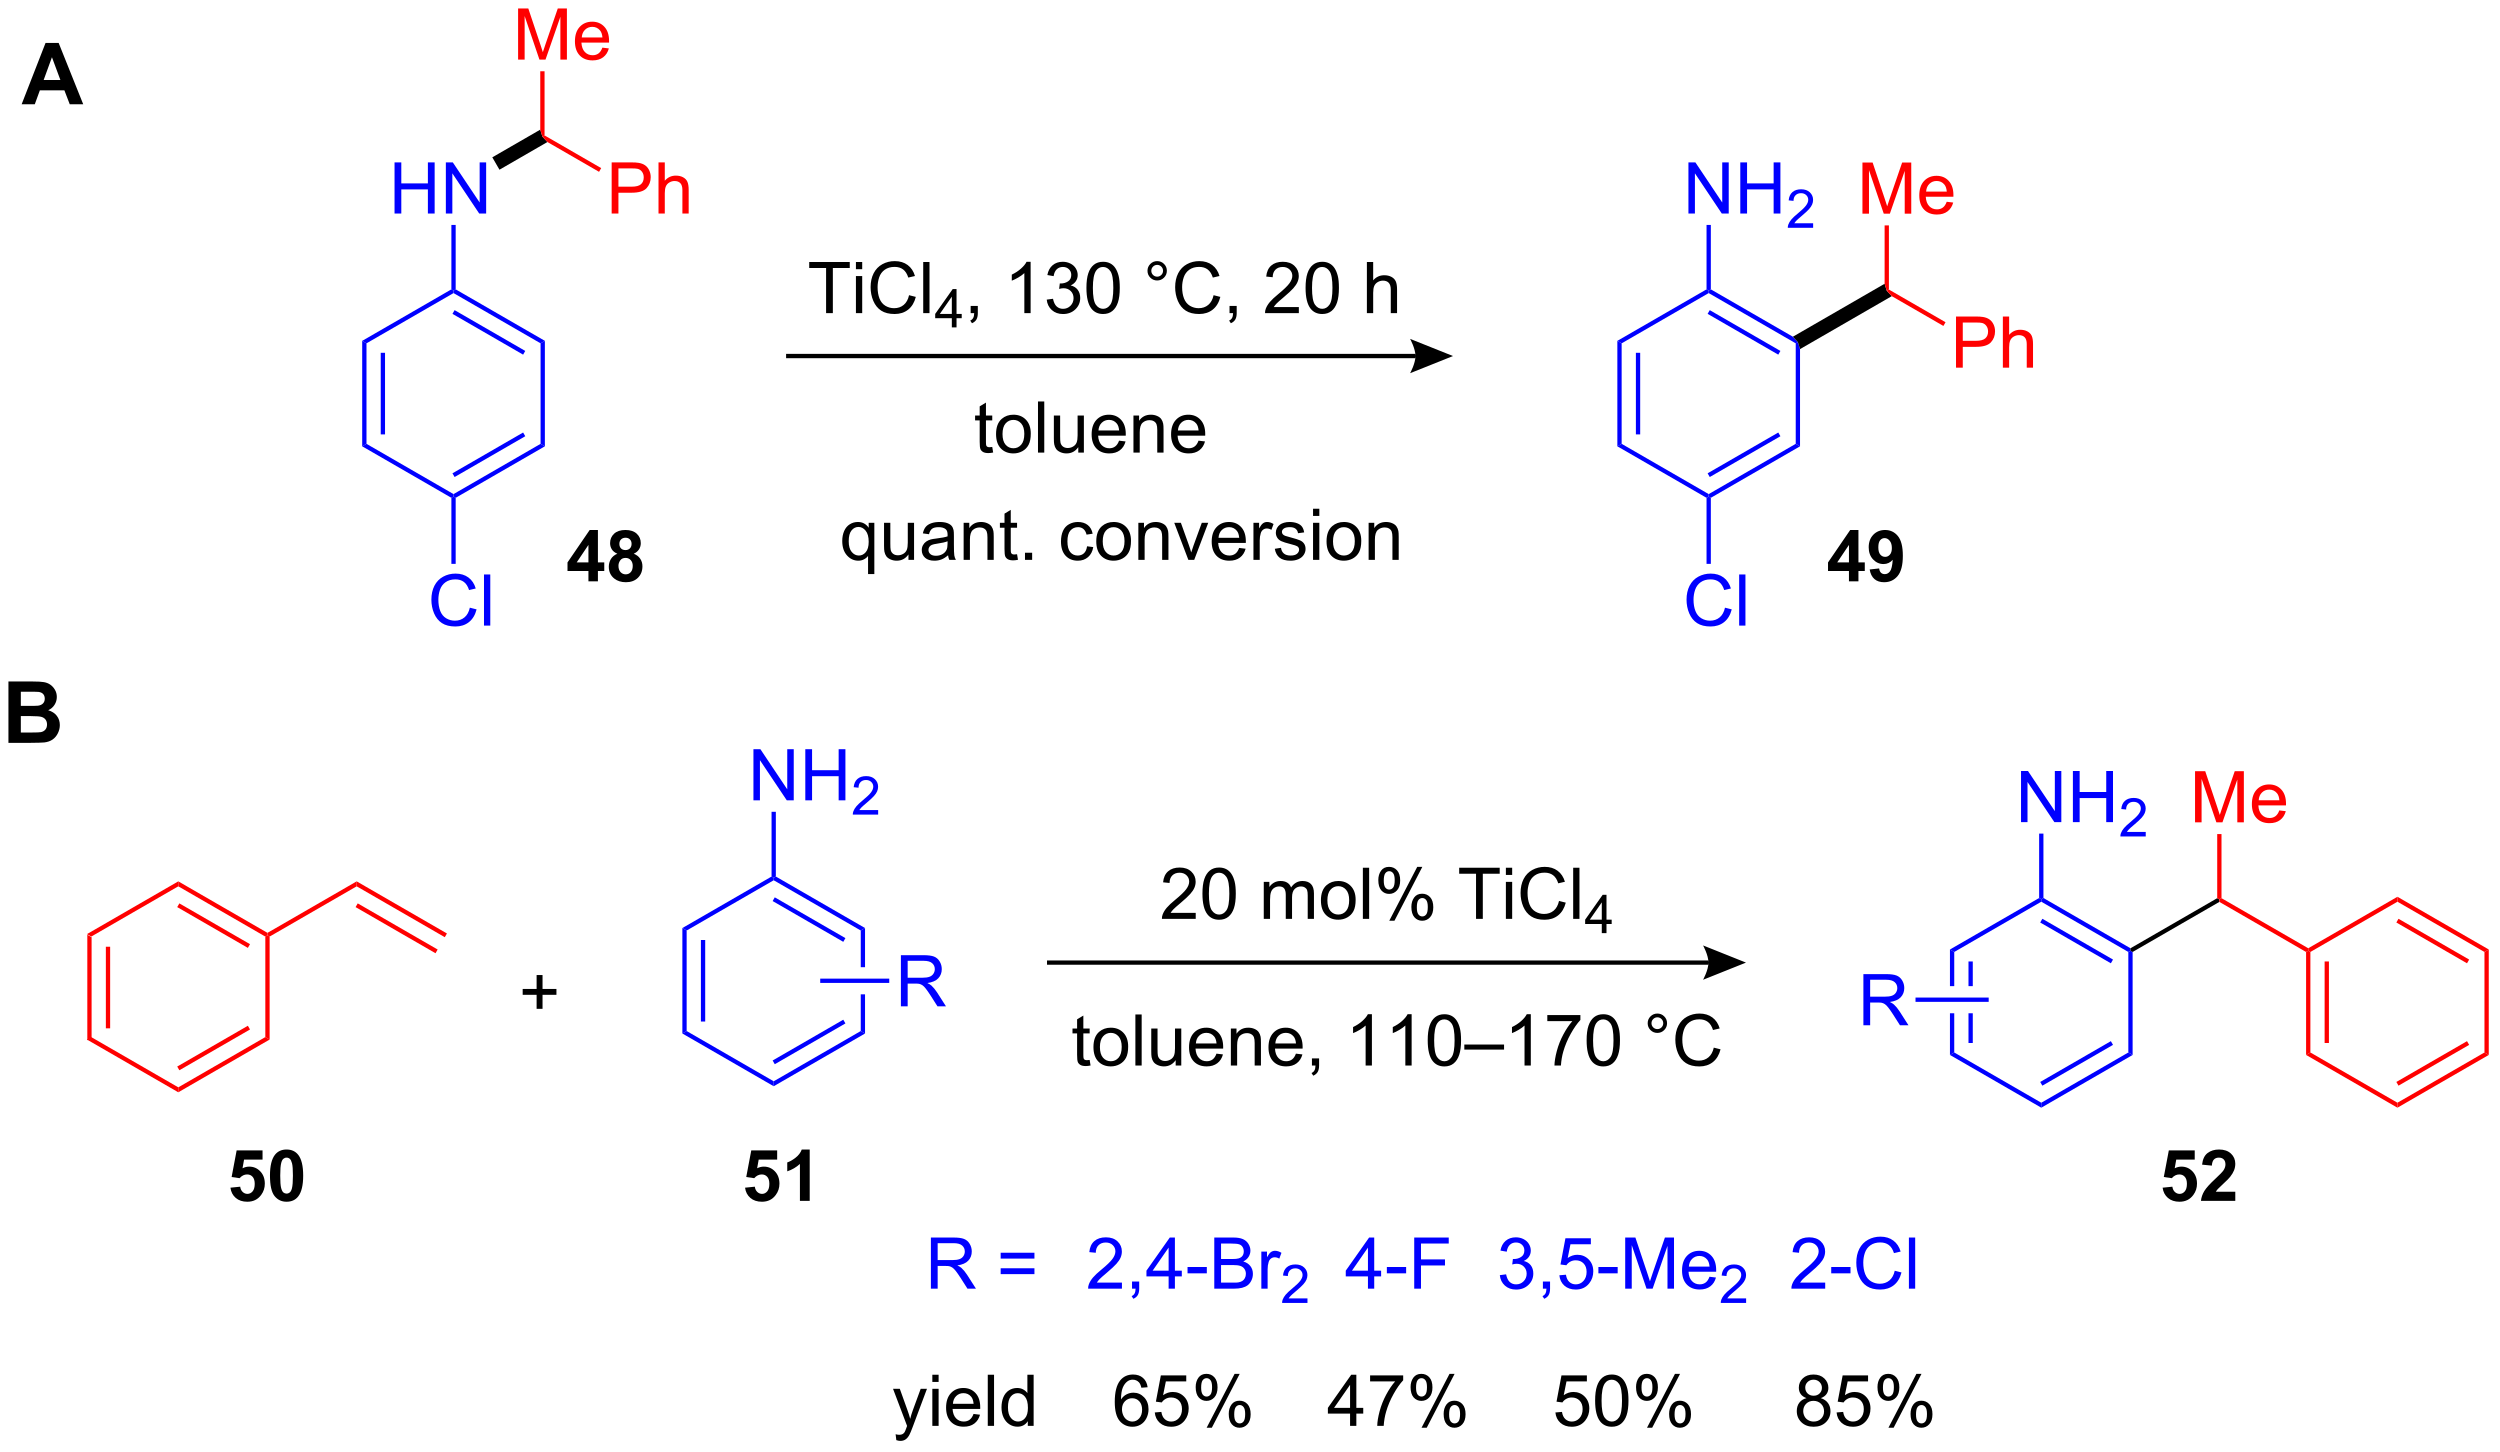 <?xml version="1.0" encoding="UTF-8"?>
<!DOCTYPE svg PUBLIC '-//W3C//DTD SVG 1.0//EN'
          'http://www.w3.org/TR/2001/REC-SVG-20010904/DTD/svg10.dtd'>
<svg stroke-dasharray="none" shape-rendering="auto" xmlns="http://www.w3.org/2000/svg" font-family="'Dialog'" text-rendering="auto" width="792" fill-opacity="1" color-interpolation="auto" color-rendering="auto" preserveAspectRatio="xMidYMid meet" font-size="12px" viewBox="0 0 792 460" fill="black" xmlns:xlink="http://www.w3.org/1999/xlink" stroke="black" image-rendering="auto" stroke-miterlimit="10" stroke-linecap="square" stroke-linejoin="miter" font-style="normal" stroke-width="1" height="460" stroke-dashoffset="0" font-weight="normal" stroke-opacity="1"
><!--Generated by the Batik Graphics2D SVG Generator--><defs id="genericDefs"
  /><g
  ><defs id="defs1"
    ><clipPath clipPathUnits="userSpaceOnUse" id="clipPath1"
      ><path d="M1.445 1.705 L298.1 1.705 L298.1 173.879 L1.445 173.879 L1.445 1.705 Z"
      /></clipPath
      ><clipPath clipPathUnits="userSpaceOnUse" id="clipPath2"
      ><path d="M98.967 65.63 L98.967 233.016 L387.374 233.016 L387.374 65.63 Z"
      /></clipPath
    ></defs
    ><g fill="red" transform="scale(2.667,2.667) translate(-1.445,-1.705) matrix(1.029,0,0,1.029,-100.352,-65.802)" stroke="red"
    ><path d="M109.007 173.511 L109.502 173.797 L109.502 185.405 L109.007 185.691 ZM111.148 174.89 L111.148 184.312 L111.643 184.312 L111.643 174.89 Z" stroke="none" clip-path="url(#clipPath2)"
    /></g
    ><g fill="red" transform="matrix(2.743,0,0,2.743,-271.46,-180.018)" stroke="red"
    ><path d="M109.007 185.691 L109.502 185.405 L119.555 191.209 L119.555 191.781 Z" stroke="none" clip-path="url(#clipPath2)"
    /></g
    ><g fill="red" transform="matrix(2.743,0,0,2.743,-271.46,-180.018)" stroke="red"
    ><path d="M119.555 191.781 L119.555 191.209 L129.608 185.405 L130.104 185.691 ZM119.679 189.238 L127.839 184.526 L127.591 184.097 L119.432 188.808 Z" stroke="none" clip-path="url(#clipPath2)"
    /></g
    ><g fill="red" transform="matrix(2.743,0,0,2.743,-271.46,-180.018)" stroke="red"
    ><path d="M130.104 185.691 L129.608 185.405 L129.608 173.797 L129.856 173.654 L130.104 173.797 Z" stroke="none" clip-path="url(#clipPath2)"
    /></g
    ><g fill="red" transform="matrix(2.743,0,0,2.743,-271.46,-180.018)" stroke="red"
    ><path d="M129.856 173.368 L129.856 173.654 L129.608 173.797 L119.555 167.993 L119.555 167.42 ZM127.839 174.675 L119.679 169.964 L119.432 170.393 L127.591 175.104 Z" stroke="none" clip-path="url(#clipPath2)"
    /></g
    ><g fill="red" transform="matrix(2.743,0,0,2.743,-271.46,-180.018)" stroke="red"
    ><path d="M119.555 167.42 L119.555 167.993 L109.502 173.797 L109.007 173.511 Z" stroke="none" clip-path="url(#clipPath2)"
    /></g
    ><g fill="red" transform="matrix(2.743,0,0,2.743,-271.46,-180.018)" stroke="red"
    ><path d="M130.104 173.797 L129.856 173.654 L129.856 173.368 L140.157 167.42 L140.157 167.993 Z" stroke="none" clip-path="url(#clipPath2)"
    /></g
    ><g fill="red" transform="matrix(2.743,0,0,2.743,-271.46,-180.018)" stroke="red"
    ><path d="M140.157 167.993 L140.157 167.42 L150.582 173.439 L150.334 173.868 ZM140.033 170.393 L149.264 175.722 L149.511 175.293 L140.281 169.964 Z" stroke="none" clip-path="url(#clipPath2)"
    /></g
    ><g transform="matrix(2.743,0,0,2.743,-271.46,-180.018)"
    ><path d="M160.94 182.142 L160.94 180.523 L159.331 180.523 L159.331 179.846 L160.94 179.846 L160.94 178.24 L161.624 178.24 L161.624 179.846 L163.23 179.846 L163.23 180.523 L161.624 180.523 L161.624 182.142 L160.94 182.142 Z" stroke="none" clip-path="url(#clipPath2)"
    /></g
    ><g fill="blue" transform="matrix(2.743,0,0,2.743,-271.46,-180.018)" stroke="blue"
    ><path d="M177.774 172.811 L178.269 173.097 L178.269 184.706 L177.774 184.992 ZM179.915 174.19 L179.915 183.613 L180.411 183.613 L180.411 174.19 Z" stroke="none" clip-path="url(#clipPath2)"
    /></g
    ><g fill="blue" transform="matrix(2.743,0,0,2.743,-271.46,-180.018)" stroke="blue"
    ><path d="M177.774 184.992 L178.269 184.706 L188.322 190.51 L188.322 191.082 Z" stroke="none" clip-path="url(#clipPath2)"
    /></g
    ><g fill="blue" transform="matrix(2.743,0,0,2.743,-271.46,-180.018)" stroke="blue"
    ><path d="M188.322 191.082 L188.322 190.51 L198.376 184.706 L198.871 184.992 ZM188.446 188.538 L196.606 183.827 L196.358 183.398 L188.199 188.109 Z" stroke="none" clip-path="url(#clipPath2)"
    /></g
    ><g fill="blue" transform="matrix(2.743,0,0,2.743,-271.46,-180.018)" stroke="blue"
    ><path d="M198.871 172.811 L198.376 173.097 L198.376 177.332 L198.871 177.332 L198.871 172.811 ZM198.376 180.471 L198.376 184.706 L198.871 184.992 L198.871 180.471 Z" stroke="none" clip-path="url(#clipPath2)"
    /></g
    ><g fill="blue" transform="matrix(2.743,0,0,2.743,-271.46,-180.018)" stroke="blue"
    ><path d="M198.871 172.811 L198.376 173.097 L188.322 167.293 L188.322 167.007 L188.57 166.864 ZM196.606 173.976 L188.446 169.265 L188.199 169.694 L196.358 174.405 Z" stroke="none" clip-path="url(#clipPath2)"
    /></g
    ><g fill="blue" transform="matrix(2.743,0,0,2.743,-271.46,-180.018)" stroke="blue"
    ><path d="M188.075 166.864 L188.322 167.007 L188.322 167.293 L178.269 173.097 L177.774 172.811 Z" stroke="none" clip-path="url(#clipPath2)"
    /></g
    ><g fill="blue" transform="matrix(2.743,0,0,2.743,-271.46,-180.018)" stroke="blue"
    ><path d="M185.982 158.063 L185.982 152.157 L186.786 152.157 L189.887 156.792 L189.887 152.157 L190.637 152.157 L190.637 158.063 L189.834 158.063 L186.732 153.422 L186.732 158.063 L185.982 158.063 ZM191.973 158.063 L191.973 152.157 L192.754 152.157 L192.754 154.582 L195.824 154.582 L195.824 152.157 L196.605 152.157 L196.605 158.063 L195.824 158.063 L195.824 155.278 L192.754 155.278 L192.754 158.063 L191.973 158.063 Z" stroke="none" clip-path="url(#clipPath2)"
    /></g
    ><g fill="blue" transform="matrix(2.743,0,0,2.743,-271.46,-180.018)" stroke="blue"
    ><path d="M200.386 159.189 L200.386 159.713 L197.457 159.713 Q197.451 159.515 197.522 159.334 Q197.632 159.036 197.878 158.746 Q198.126 158.456 198.591 158.075 Q199.312 157.483 199.566 157.137 Q199.82 156.79 199.82 156.482 Q199.82 156.16 199.588 155.938 Q199.359 155.714 198.986 155.714 Q198.593 155.714 198.357 155.95 Q198.122 156.186 198.12 156.603 L197.56 156.546 Q197.618 155.92 197.993 155.594 Q198.368 155.265 198.998 155.265 Q199.637 155.265 200.007 155.62 Q200.38 155.972 200.38 156.494 Q200.38 156.76 200.271 157.018 Q200.162 157.274 199.908 157.557 Q199.657 157.841 199.071 158.337 Q198.581 158.748 198.442 158.895 Q198.303 159.042 198.213 159.189 L200.386 159.189 Z" stroke="none" clip-path="url(#clipPath2)"
    /></g
    ><g fill="blue" transform="matrix(2.743,0,0,2.743,-271.46,-180.018)" stroke="blue"
    ><path d="M188.57 166.864 L188.322 167.007 L188.075 166.864 L188.075 159.384 L188.57 159.384 Z" stroke="none" clip-path="url(#clipPath2)"
    /></g
    ><g fill="blue" transform="matrix(2.743,0,0,2.743,-271.46,-180.018)" stroke="blue"
    ><path d="M203.013 181.851 L203.013 175.946 L205.632 175.946 Q206.421 175.946 206.832 176.104 Q207.243 176.263 207.487 176.666 Q207.734 177.068 207.734 177.557 Q207.734 178.185 207.326 178.618 Q206.921 179.048 206.069 179.163 Q206.381 179.314 206.542 179.458 Q206.883 179.773 207.189 180.243 L208.218 181.851 L207.235 181.851 L206.453 180.621 Q206.11 180.09 205.887 179.808 Q205.667 179.526 205.492 179.413 Q205.317 179.3 205.135 179.257 Q205.003 179.227 204.7 179.227 L203.795 179.227 L203.795 181.851 L203.013 181.851 ZM203.795 178.551 L205.473 178.551 Q206.01 178.551 206.311 178.441 Q206.614 178.331 206.77 178.086 Q206.929 177.842 206.929 177.557 Q206.929 177.138 206.623 176.87 Q206.319 176.598 205.664 176.598 L203.795 176.598 L203.795 178.551 Z" stroke="none" clip-path="url(#clipPath2)"
    /></g
    ><g fill="blue" transform="matrix(2.743,0,0,2.743,-271.46,-180.018)" stroke="blue"
    ><path d="M193.695 179.149 L193.695 178.654 L201.667 178.654 L201.667 179.149 Z" stroke="none" clip-path="url(#clipPath2)"
    /></g
    ><g transform="matrix(2.743,0,0,2.743,-271.46,-180.018)"
    ><path d="M219.888 177.051 L296.279 177.051 L296.279 176.555 L219.888 176.555 ZM300.615 176.803 L295.659 178.785 C295.659 178.785 296.279 177.67 296.279 176.803 C296.279 175.936 295.659 174.821 295.659 174.821 Z" stroke="none" clip-path="url(#clipPath2)"
    /></g
    ><g transform="matrix(2.743,0,0,2.743,-271.46,-180.018)"
    ><path d="M237.063 171.055 L237.063 171.753 L233.158 171.753 Q233.15 171.49 233.244 171.248 Q233.392 170.851 233.719 170.464 Q234.05 170.077 234.67 169.57 Q235.631 168.78 235.97 168.318 Q236.308 167.856 236.308 167.445 Q236.308 167.016 236 166.72 Q235.693 166.422 235.196 166.422 Q234.673 166.422 234.359 166.736 Q234.044 167.05 234.042 167.606 L233.295 167.531 Q233.373 166.696 233.873 166.261 Q234.372 165.823 235.213 165.823 Q236.064 165.823 236.558 166.296 Q237.055 166.766 237.055 167.461 Q237.055 167.816 236.91 168.16 Q236.765 168.501 236.427 168.879 Q236.091 169.258 235.309 169.919 Q234.657 170.466 234.471 170.663 Q234.286 170.859 234.165 171.055 L237.063 171.055 ZM237.84 168.839 Q237.84 167.792 238.055 167.155 Q238.27 166.516 238.694 166.17 Q239.121 165.823 239.766 165.823 Q240.241 165.823 240.599 166.014 Q240.958 166.205 241.192 166.567 Q241.426 166.927 241.557 167.445 Q241.691 167.961 241.691 168.839 Q241.691 169.878 241.477 170.518 Q241.264 171.157 240.838 171.506 Q240.413 171.855 239.766 171.855 Q238.912 171.855 238.423 171.24 Q237.84 170.504 237.84 168.839 ZM238.584 168.839 Q238.584 170.295 238.925 170.775 Q239.266 171.256 239.766 171.256 Q240.266 171.256 240.604 170.773 Q240.945 170.289 240.945 168.839 Q240.945 167.381 240.604 166.903 Q240.266 166.422 239.758 166.422 Q239.258 166.422 238.96 166.846 Q238.584 167.386 238.584 168.839 ZM244.922 171.753 L244.922 167.475 L245.569 167.475 L245.569 168.074 Q245.771 167.76 246.104 167.569 Q246.44 167.378 246.867 167.378 Q247.342 167.378 247.645 167.577 Q247.952 167.773 248.075 168.127 Q248.583 167.378 249.396 167.378 Q250.033 167.378 250.374 167.73 Q250.718 168.082 250.718 168.815 L250.718 171.753 L249.998 171.753 L249.998 169.057 Q249.998 168.622 249.925 168.431 Q249.856 168.24 249.67 168.125 Q249.485 168.007 249.235 168.007 Q248.784 168.007 248.486 168.307 Q248.188 168.605 248.188 169.266 L248.188 171.753 L247.463 171.753 L247.463 168.973 Q247.463 168.49 247.286 168.248 Q247.108 168.007 246.705 168.007 Q246.399 168.007 246.139 168.168 Q245.881 168.329 245.763 168.64 Q245.647 168.949 245.647 169.532 L245.647 171.753 L244.922 171.753 ZM251.523 169.613 Q251.523 168.425 252.184 167.853 Q252.737 167.378 253.529 167.378 Q254.413 167.378 254.971 167.956 Q255.533 168.533 255.533 169.553 Q255.533 170.378 255.283 170.853 Q255.036 171.326 254.563 171.589 Q254.091 171.85 253.529 171.85 Q252.632 171.85 252.077 171.275 Q251.523 170.697 251.523 169.613 ZM252.27 169.613 Q252.27 170.434 252.627 170.845 Q252.987 171.253 253.529 171.253 Q254.069 171.253 254.426 170.843 Q254.786 170.432 254.786 169.588 Q254.786 168.796 254.426 168.388 Q254.066 167.977 253.529 167.977 Q252.987 167.977 252.627 168.385 Q252.27 168.791 252.27 169.613 ZM256.367 171.753 L256.367 165.847 L257.092 165.847 L257.092 171.753 L256.367 171.753 ZM258.151 167.265 Q258.151 166.632 258.468 166.188 Q258.788 165.745 259.392 165.745 Q259.948 165.745 260.31 166.143 Q260.676 166.54 260.676 167.308 Q260.676 168.058 260.308 168.463 Q259.94 168.869 259.4 168.869 Q258.863 168.869 258.506 168.471 Q258.151 168.071 258.151 167.265 ZM259.411 166.245 Q259.142 166.245 258.962 166.478 Q258.782 166.712 258.782 167.338 Q258.782 167.905 258.962 168.138 Q259.145 168.369 259.411 168.369 Q259.685 168.369 259.865 168.136 Q260.045 167.902 260.045 167.281 Q260.045 166.709 259.862 166.478 Q259.682 166.245 259.411 166.245 ZM259.416 171.97 L262.647 165.745 L263.235 165.745 L260.015 171.97 L259.416 171.97 ZM261.97 170.367 Q261.97 169.731 262.287 169.29 Q262.606 168.847 263.213 168.847 Q263.769 168.847 264.135 169.245 Q264.5 169.642 264.5 170.41 Q264.5 171.159 264.129 171.565 Q263.761 171.97 263.219 171.97 Q262.682 171.97 262.325 171.57 Q261.97 171.167 261.97 170.367 ZM263.235 169.347 Q262.961 169.347 262.781 169.58 Q262.601 169.814 262.601 170.44 Q262.601 171.004 262.781 171.237 Q262.964 171.471 263.23 171.471 Q263.509 171.471 263.686 171.237 Q263.866 171.004 263.866 170.383 Q263.866 169.811 263.683 169.58 Q263.503 169.347 263.235 169.347 ZM269.438 171.753 L269.438 166.543 L267.491 166.543 L267.491 165.847 L272.172 165.847 L272.172 166.543 L270.22 166.543 L270.22 171.753 L269.438 171.753 ZM272.885 166.68 L272.885 165.847 L273.611 165.847 L273.611 166.68 L272.885 166.68 ZM272.885 171.753 L272.885 167.475 L273.611 167.475 L273.611 171.753 L272.885 171.753 ZM279.021 169.682 L279.802 169.878 Q279.558 170.843 278.918 171.35 Q278.279 171.855 277.358 171.855 Q276.402 171.855 275.803 171.465 Q275.207 171.076 274.893 170.34 Q274.581 169.602 274.581 168.756 Q274.581 167.832 274.933 167.147 Q275.288 166.46 275.938 166.102 Q276.587 165.745 277.369 165.745 Q278.255 165.745 278.859 166.196 Q279.464 166.648 279.703 167.467 L278.932 167.647 Q278.728 167.002 278.336 166.709 Q277.946 166.414 277.353 166.414 Q276.673 166.414 276.214 166.742 Q275.758 167.067 275.572 167.617 Q275.387 168.168 275.387 168.75 Q275.387 169.505 275.607 170.066 Q275.827 170.628 276.289 170.907 Q276.754 171.184 277.294 171.184 Q277.949 171.184 278.403 170.805 Q278.859 170.426 279.021 169.682 ZM280.657 171.753 L280.657 165.847 L281.382 165.847 L281.382 171.753 L280.657 171.753 Z" stroke="none" clip-path="url(#clipPath2)"
    /></g
    ><g transform="matrix(2.743,0,0,2.743,-271.46,-180.018)"
    ><path d="M283.961 173.403 L283.961 172.341 L282.04 172.341 L282.04 171.844 L284.062 168.974 L284.505 168.974 L284.505 171.844 L285.103 171.844 L285.103 172.341 L284.505 172.341 L284.505 173.403 L283.961 173.403 ZM283.961 171.844 L283.961 169.846 L282.575 171.844 L283.961 171.844 Z" stroke="none" clip-path="url(#clipPath2)"
    /></g
    ><g transform="matrix(2.743,0,0,2.743,-271.46,-180.018)"
    ><path d="M224.813 188.044 L224.917 188.686 Q224.611 188.751 224.37 188.751 Q223.975 188.751 223.757 188.627 Q223.54 188.501 223.451 188.297 Q223.363 188.093 223.363 187.44 L223.363 184.98 L222.831 184.98 L222.831 184.416 L223.363 184.416 L223.363 183.355 L224.085 182.92 L224.085 184.416 L224.813 184.416 L224.813 184.98 L224.085 184.98 L224.085 187.48 Q224.085 187.792 224.123 187.881 Q224.16 187.969 224.246 188.023 Q224.335 188.074 224.496 188.074 Q224.617 188.074 224.813 188.044 ZM225.252 186.554 Q225.252 185.367 225.912 184.795 Q226.466 184.32 227.258 184.32 Q228.142 184.32 228.7 184.897 Q229.261 185.474 229.261 186.495 Q229.261 187.319 229.012 187.795 Q228.764 188.267 228.292 188.53 Q227.819 188.791 227.258 188.791 Q226.361 188.791 225.805 188.216 Q225.252 187.639 225.252 186.554 ZM225.998 186.554 Q225.998 187.376 226.356 187.787 Q226.715 188.195 227.258 188.195 Q227.798 188.195 228.155 187.784 Q228.515 187.373 228.515 186.53 Q228.515 185.738 228.155 185.329 Q227.795 184.918 227.258 184.918 Q226.715 184.918 226.356 185.327 Q225.998 185.732 225.998 186.554 ZM230.095 188.694 L230.095 182.789 L230.82 182.789 L230.82 188.694 L230.095 188.694 ZM234.748 188.694 L234.748 188.066 Q234.248 188.791 233.389 188.791 Q233.01 188.791 232.683 188.646 Q232.355 188.501 232.194 188.281 Q232.036 188.06 231.971 187.744 Q231.928 187.529 231.928 187.067 L231.928 184.416 L232.653 184.416 L232.653 186.788 Q232.653 187.357 232.696 187.553 Q232.766 187.84 232.986 188.004 Q233.209 188.165 233.534 188.165 Q233.862 188.165 234.146 187.999 Q234.434 187.832 234.552 187.545 Q234.67 187.255 234.67 186.707 L234.67 184.416 L235.395 184.416 L235.395 188.694 L234.748 188.694 ZM239.46 187.317 L240.209 187.408 Q240.032 188.066 239.551 188.428 Q239.073 188.791 238.329 188.791 Q237.389 188.791 236.839 188.214 Q236.291 187.633 236.291 186.591 Q236.291 185.512 236.847 184.916 Q237.403 184.32 238.289 184.32 Q239.145 184.32 239.688 184.905 Q240.233 185.488 240.233 186.546 Q240.233 186.61 240.231 186.739 L237.04 186.739 Q237.08 187.446 237.438 187.821 Q237.797 188.195 238.332 188.195 Q238.732 188.195 239.014 187.985 Q239.296 187.776 239.46 187.317 ZM237.08 186.143 L239.468 186.143 Q239.419 185.603 239.194 185.335 Q238.847 184.916 238.297 184.916 Q237.797 184.916 237.456 185.251 Q237.115 185.584 237.08 186.143 ZM241.121 188.694 L241.121 184.416 L241.773 184.416 L241.773 185.023 Q242.243 184.32 243.135 184.32 Q243.522 184.32 243.844 184.459 Q244.169 184.596 244.33 184.822 Q244.491 185.047 244.556 185.359 Q244.596 185.56 244.596 186.062 L244.596 188.694 L243.871 188.694 L243.871 186.092 Q243.871 185.649 243.785 185.429 Q243.702 185.208 243.487 185.08 Q243.272 184.948 242.982 184.948 Q242.517 184.948 242.181 185.243 Q241.846 185.536 241.846 186.358 L241.846 188.694 L241.121 188.694 ZM248.636 187.317 L249.386 187.408 Q249.208 188.066 248.728 188.428 Q248.25 188.791 247.506 188.791 Q246.566 188.791 246.015 188.214 Q245.467 187.633 245.467 186.591 Q245.467 185.512 246.023 184.916 Q246.579 184.32 247.465 184.32 Q248.322 184.32 248.864 184.905 Q249.41 185.488 249.41 186.546 Q249.41 186.61 249.407 186.739 L246.217 186.739 Q246.257 187.446 246.614 187.821 Q246.974 188.195 247.508 188.195 Q247.909 188.195 248.19 187.985 Q248.472 187.776 248.636 187.317 ZM246.257 186.143 L248.644 186.143 Q248.596 185.603 248.37 185.335 Q248.024 184.916 247.473 184.916 Q246.974 184.916 246.633 185.251 Q246.292 185.584 246.257 186.143 ZM250.485 188.694 L250.485 187.867 L251.312 187.867 L251.312 188.694 Q251.312 189.151 251.151 189.43 Q250.99 189.709 250.638 189.863 L250.437 189.554 Q250.668 189.452 250.775 189.256 Q250.885 189.062 250.896 188.694 L250.485 188.694 ZM257.411 188.694 L256.686 188.694 L256.686 184.072 Q256.423 184.322 255.999 184.572 Q255.574 184.822 255.236 184.948 L255.236 184.247 Q255.843 183.96 256.297 183.554 Q256.753 183.146 256.944 182.765 L257.411 182.765 L257.411 188.694 ZM262 188.694 L261.274 188.694 L261.274 184.072 Q261.011 184.322 260.587 184.572 Q260.163 184.822 259.824 184.948 L259.824 184.247 Q260.431 183.96 260.885 183.554 Q261.342 183.146 261.532 182.765 L262 182.765 L262 188.694 ZM263.857 185.78 Q263.857 184.733 264.071 184.097 Q264.286 183.458 264.711 183.111 Q265.138 182.765 265.782 182.765 Q266.257 182.765 266.615 182.955 Q266.974 183.146 267.208 183.508 Q267.442 183.868 267.573 184.387 Q267.708 184.902 267.708 185.78 Q267.708 186.82 267.493 187.459 Q267.281 188.098 266.854 188.447 Q266.429 188.796 265.782 188.796 Q264.928 188.796 264.439 188.181 Q263.857 187.446 263.857 185.78 ZM264.601 185.78 Q264.601 187.236 264.942 187.717 Q265.283 188.197 265.782 188.197 Q266.282 188.197 266.62 187.714 Q266.961 187.231 266.961 185.78 Q266.961 184.322 266.62 183.844 Q266.282 183.363 265.774 183.363 Q265.274 183.363 264.976 183.788 Q264.601 184.328 264.601 185.78 ZM268.085 186.849 L268.085 186.264 L272.675 186.264 L272.675 186.849 L268.085 186.849 ZM275.764 188.694 L275.039 188.694 L275.039 184.072 Q274.776 184.322 274.352 184.572 Q273.927 184.822 273.589 184.948 L273.589 184.247 Q274.196 183.96 274.65 183.554 Q275.106 183.146 275.297 182.765 L275.764 182.765 L275.764 188.694 ZM277.67 183.562 L277.67 182.864 L281.491 182.864 L281.491 183.428 Q280.927 184.03 280.374 185.026 Q279.821 186.019 279.517 187.07 Q279.3 187.811 279.241 188.694 L278.494 188.694 Q278.508 187.996 278.768 187.011 Q279.031 186.022 279.52 185.106 Q280.009 184.191 280.562 183.562 L277.67 183.562 ZM282.21 185.78 Q282.21 184.733 282.424 184.097 Q282.639 183.458 283.064 183.111 Q283.491 182.765 284.135 182.765 Q284.611 182.765 284.968 182.955 Q285.327 183.146 285.561 183.508 Q285.795 183.868 285.926 184.387 Q286.061 184.902 286.061 185.78 Q286.061 186.82 285.846 187.459 Q285.634 188.098 285.207 188.447 Q284.782 188.796 284.135 188.796 Q283.281 188.796 282.792 188.181 Q282.21 187.446 282.21 185.78 ZM282.954 185.78 Q282.954 187.236 283.295 187.717 Q283.636 188.197 284.135 188.197 Q284.635 188.197 284.973 187.714 Q285.314 187.231 285.314 185.78 Q285.314 184.322 284.973 183.844 Q284.635 183.363 284.127 183.363 Q283.628 183.363 283.329 183.788 Q282.954 184.328 282.954 185.78 ZM289.262 183.804 Q289.262 183.339 289.589 183.014 Q289.92 182.687 290.379 182.687 Q290.846 182.687 291.171 183.014 Q291.499 183.339 291.499 183.804 Q291.499 184.266 291.169 184.596 Q290.841 184.924 290.379 184.924 Q289.92 184.924 289.589 184.599 Q289.262 184.271 289.262 183.804 ZM289.702 183.804 Q289.702 184.086 289.901 184.285 Q290.1 184.483 290.382 184.483 Q290.661 184.483 290.86 184.285 Q291.058 184.086 291.058 183.804 Q291.058 183.522 290.86 183.323 Q290.661 183.122 290.382 183.122 Q290.1 183.122 289.901 183.323 Q289.702 183.522 289.702 183.804 ZM296.896 186.624 L297.677 186.82 Q297.433 187.784 296.793 188.292 Q296.154 188.796 295.233 188.796 Q294.277 188.796 293.678 188.407 Q293.082 188.018 292.768 187.282 Q292.456 186.543 292.456 185.697 Q292.456 184.773 292.808 184.089 Q293.163 183.401 293.812 183.044 Q294.462 182.687 295.244 182.687 Q296.13 182.687 296.734 183.138 Q297.339 183.589 297.578 184.408 L296.807 184.588 Q296.603 183.944 296.211 183.651 Q295.821 183.355 295.228 183.355 Q294.548 183.355 294.089 183.683 Q293.633 184.008 293.447 184.559 Q293.262 185.109 293.262 185.692 Q293.262 186.446 293.482 187.008 Q293.702 187.569 294.164 187.848 Q294.629 188.125 295.169 188.125 Q295.824 188.125 296.278 187.746 Q296.734 187.368 296.896 186.624 Z" stroke="none" clip-path="url(#clipPath2)"
    /></g
    ><g fill="blue" transform="matrix(2.743,0,0,2.743,-271.46,-180.018)" stroke="blue"
    ><path d="M324.172 175.289 L324.172 179.519 L324.668 179.519 L324.668 175.575 L324.172 175.289 ZM326.313 176.668 L326.313 179.519 L326.809 179.519 L326.809 176.668 ZM326.313 182.658 L326.313 186.09 L326.809 186.09 L326.809 182.658 ZM324.172 182.658 L324.172 187.47 L324.668 187.183 L324.668 182.658 Z" stroke="none" clip-path="url(#clipPath2)"
    /></g
    ><g fill="blue" transform="matrix(2.743,0,0,2.743,-271.46,-180.018)" stroke="blue"
    ><path d="M324.172 187.47 L324.668 187.183 L334.721 192.988 L334.721 193.56 Z" stroke="none" clip-path="url(#clipPath2)"
    /></g
    ><g fill="blue" transform="matrix(2.743,0,0,2.743,-271.46,-180.018)" stroke="blue"
    ><path d="M334.721 193.56 L334.721 192.988 L344.774 187.183 L345.269 187.47 ZM334.845 191.016 L343.005 186.305 L342.757 185.876 L334.597 190.587 Z" stroke="none" clip-path="url(#clipPath2)"
    /></g
    ><g fill="blue" transform="matrix(2.743,0,0,2.743,-271.46,-180.018)" stroke="blue"
    ><path d="M345.269 187.47 L344.774 187.183 L344.774 175.575 L345.022 175.432 L345.269 175.575 Z" stroke="none" clip-path="url(#clipPath2)"
    /></g
    ><g fill="blue" transform="matrix(2.743,0,0,2.743,-271.46,-180.018)" stroke="blue"
    ><path d="M345.022 175.146 L345.022 175.432 L344.774 175.575 L334.721 169.771 L334.721 169.485 L334.969 169.342 ZM343.005 176.453 L334.845 171.742 L334.597 172.172 L342.757 176.883 Z" stroke="none" clip-path="url(#clipPath2)"
    /></g
    ><g fill="blue" transform="matrix(2.743,0,0,2.743,-271.46,-180.018)" stroke="blue"
    ><path d="M334.473 169.342 L334.721 169.485 L334.721 169.771 L324.668 175.575 L324.172 175.289 Z" stroke="none" clip-path="url(#clipPath2)"
    /></g
    ><g transform="matrix(2.743,0,0,2.743,-271.46,-180.018)"
    ><path d="M345.269 175.575 L345.022 175.432 L345.022 175.146 L355.039 169.362 L355.287 169.505 L355.287 169.792 Z" stroke="none" clip-path="url(#clipPath2)"
    /></g
    ><g fill="red" transform="matrix(2.743,0,0,2.743,-271.46,-180.018)" stroke="red"
    ><path d="M355.287 169.792 L355.287 169.505 L355.535 169.362 L365.552 175.146 L365.552 175.432 L365.304 175.575 Z" stroke="none" clip-path="url(#clipPath2)"
    /></g
    ><g fill="red" transform="matrix(2.743,0,0,2.743,-271.46,-180.018)" stroke="red"
    ><path d="M352.479 160.602 L352.479 154.697 L353.655 154.697 L355.054 158.878 Q355.248 159.461 355.336 159.751 Q355.436 159.429 355.651 158.806 L357.063 154.697 L358.116 154.697 L358.116 160.602 L357.361 160.602 L357.361 155.658 L355.645 160.602 L354.942 160.602 L353.234 155.575 L353.234 160.602 L352.479 160.602 ZM362.211 159.225 L362.961 159.316 Q362.783 159.974 362.303 160.336 Q361.825 160.699 361.081 160.699 Q360.141 160.699 359.59 160.122 Q359.043 159.542 359.043 158.5 Q359.043 157.42 359.598 156.824 Q360.154 156.227 361.041 156.227 Q361.897 156.227 362.44 156.813 Q362.985 157.396 362.985 158.454 Q362.985 158.518 362.982 158.647 L359.792 158.647 Q359.832 159.353 360.189 159.73 Q360.549 160.103 361.084 160.103 Q361.484 160.103 361.766 159.893 Q362.048 159.684 362.211 159.225 ZM359.832 158.051 L362.219 158.051 Q362.171 157.511 361.946 157.243 Q361.599 156.824 361.049 156.824 Q360.549 156.824 360.208 157.159 Q359.867 157.492 359.832 158.051 Z" stroke="none" clip-path="url(#clipPath2)"
    /></g
    ><g fill="red" transform="matrix(2.743,0,0,2.743,-271.46,-180.018)" stroke="red"
    ><path d="M355.535 169.362 L355.287 169.505 L355.039 169.362 L355.039 161.955 L355.535 161.955 Z" stroke="none" clip-path="url(#clipPath2)"
    /></g
    ><g fill="blue" transform="matrix(2.743,0,0,2.743,-271.46,-180.018)" stroke="blue"
    ><path d="M332.381 160.582 L332.381 154.676 L333.184 154.676 L336.286 159.311 L336.286 154.676 L337.035 154.676 L337.035 160.582 L336.232 160.582 L333.13 155.941 L333.13 160.582 L332.381 160.582 ZM338.371 160.582 L338.371 154.676 L339.152 154.676 L339.152 157.101 L342.222 157.101 L342.222 154.676 L343.003 154.676 L343.003 160.582 L342.222 160.582 L342.222 157.797 L339.152 157.797 L339.152 160.582 L338.371 160.582 Z" stroke="none" clip-path="url(#clipPath2)"
    /></g
    ><g fill="blue" transform="matrix(2.743,0,0,2.743,-271.46,-180.018)" stroke="blue"
    ><path d="M346.784 161.708 L346.784 162.232 L343.856 162.232 Q343.849 162.034 343.92 161.853 Q344.031 161.555 344.276 161.265 Q344.524 160.975 344.99 160.594 Q345.711 160.002 345.964 159.656 Q346.218 159.309 346.218 159.001 Q346.218 158.679 345.986 158.457 Q345.757 158.234 345.384 158.234 Q344.991 158.234 344.756 158.469 Q344.52 158.705 344.518 159.122 L343.958 159.065 Q344.017 158.439 344.391 158.113 Q344.766 157.784 345.396 157.784 Q346.035 157.784 346.406 158.139 Q346.778 158.491 346.778 159.013 Q346.778 159.279 346.669 159.537 Q346.56 159.793 346.307 160.077 Q346.055 160.361 345.469 160.856 Q344.979 161.267 344.841 161.414 Q344.702 161.561 344.611 161.708 L346.784 161.708 Z" stroke="none" clip-path="url(#clipPath2)"
    /></g
    ><g fill="blue" transform="matrix(2.743,0,0,2.743,-271.46,-180.018)" stroke="blue"
    ><path d="M334.969 169.342 L334.721 169.485 L334.473 169.342 L334.473 161.903 L334.969 161.903 Z" stroke="none" clip-path="url(#clipPath2)"
    /></g
    ><g fill="blue" transform="matrix(2.743,0,0,2.743,-271.46,-180.018)" stroke="blue"
    ><path d="M206.477 214.462 L206.477 208.556 L209.095 208.556 Q209.885 208.556 210.296 208.715 Q210.707 208.873 210.951 209.276 Q211.198 209.679 211.198 210.168 Q211.198 210.796 210.79 211.229 Q210.385 211.658 209.533 211.774 Q209.845 211.924 210.006 212.069 Q210.347 212.383 210.653 212.853 L211.682 214.462 L210.699 214.462 L209.917 213.232 Q209.573 212.7 209.351 212.418 Q209.13 212.136 208.956 212.024 Q208.781 211.911 208.599 211.868 Q208.467 211.838 208.164 211.838 L207.259 211.838 L207.259 214.462 L206.477 214.462 ZM207.259 211.161 L208.937 211.161 Q209.474 211.161 209.775 211.051 Q210.078 210.941 210.234 210.697 Q210.393 210.452 210.393 210.168 Q210.393 209.749 210.087 209.48 Q209.783 209.209 209.128 209.209 L207.259 209.209 L207.259 211.161 ZM218.436 210.99 L214.536 210.99 L214.536 210.313 L218.436 210.313 L218.436 210.99 ZM218.436 212.781 L214.536 212.781 L214.536 212.104 L218.436 212.104 L218.436 212.781 Z" stroke="none" clip-path="url(#clipPath2)"
    /></g
    ><g transform="matrix(2.743,0,0,2.743,-271.46,-180.018)"
    ><path d="M202.484 231.955 L202.403 231.273 Q202.639 231.338 202.817 231.338 Q203.058 231.338 203.203 231.257 Q203.348 231.177 203.442 231.032 Q203.51 230.924 203.663 230.492 Q203.684 230.433 203.727 230.315 L202.105 226.028 L202.887 226.028 L203.775 228.505 Q203.95 228.977 204.087 229.495 Q204.21 228.996 204.385 228.521 L205.298 226.028 L206.023 226.028 L204.396 230.379 Q204.135 231.085 203.99 231.351 Q203.797 231.708 203.547 231.875 Q203.297 232.044 202.951 232.044 Q202.742 232.044 202.484 231.955 ZM206.644 225.233 L206.644 224.401 L207.369 224.401 L207.369 225.233 L206.644 225.233 ZM206.644 230.306 L206.644 226.028 L207.369 226.028 L207.369 230.306 L206.644 230.306 ZM211.401 228.929 L212.15 229.02 Q211.973 229.678 211.492 230.041 Q211.014 230.403 210.27 230.403 Q209.33 230.403 208.78 229.826 Q208.232 229.246 208.232 228.204 Q208.232 227.124 208.788 226.528 Q209.344 225.932 210.23 225.932 Q211.087 225.932 211.629 226.517 Q212.174 227.1 212.174 228.158 Q212.174 228.222 212.172 228.351 L208.981 228.351 Q209.022 229.058 209.379 229.434 Q209.739 229.807 210.273 229.807 Q210.673 229.807 210.955 229.597 Q211.237 229.388 211.401 228.929 ZM209.022 227.755 L211.409 227.755 Q211.361 227.215 211.135 226.947 Q210.789 226.528 210.238 226.528 Q209.739 226.528 209.398 226.864 Q209.056 227.197 209.022 227.755 ZM213.046 230.306 L213.046 224.401 L213.771 224.401 L213.771 230.306 L213.046 230.306 ZM217.669 230.306 L217.669 229.767 Q217.263 230.403 216.474 230.403 Q215.961 230.403 215.531 230.121 Q215.104 229.839 214.868 229.334 Q214.632 228.827 214.632 228.172 Q214.632 227.53 214.844 227.009 Q215.059 226.488 215.486 226.211 Q215.913 225.932 216.442 225.932 Q216.828 225.932 217.129 226.096 Q217.433 226.257 217.621 226.52 L217.621 224.401 L218.343 224.401 L218.343 230.306 L217.669 230.306 ZM215.378 228.172 Q215.378 228.993 215.725 229.401 Q216.071 229.807 216.541 229.807 Q217.017 229.807 217.35 229.418 Q217.683 229.028 217.683 228.231 Q217.683 227.352 217.344 226.941 Q217.006 226.531 216.509 226.531 Q216.025 226.531 215.701 226.925 Q215.378 227.32 215.378 228.172 Z" stroke="none" clip-path="url(#clipPath2)"
    /></g
    ><g transform="matrix(2.743,0,0,2.743,-271.46,-180.018)"
    ><path d="M307.604 227.103 Q307.153 226.939 306.935 226.633 Q306.718 226.327 306.718 225.899 Q306.718 225.255 307.18 224.817 Q307.644 224.377 308.415 224.377 Q309.189 224.377 309.659 224.825 Q310.131 225.274 310.131 225.918 Q310.131 226.329 309.914 226.635 Q309.699 226.939 309.261 227.103 Q309.804 227.28 310.088 227.675 Q310.373 228.069 310.373 228.617 Q310.373 229.375 309.836 229.893 Q309.301 230.409 308.426 230.409 Q307.553 230.409 307.016 229.89 Q306.482 229.372 306.482 228.599 Q306.482 228.021 306.772 227.634 Q307.064 227.245 307.604 227.103 ZM307.459 225.875 Q307.459 226.294 307.728 226.56 Q307.999 226.826 308.431 226.826 Q308.85 226.826 309.116 226.563 Q309.385 226.297 309.385 225.916 Q309.385 225.516 309.108 225.244 Q308.834 224.973 308.423 224.973 Q308.007 224.973 307.733 225.239 Q307.459 225.505 307.459 225.875 ZM307.226 228.601 Q307.226 228.913 307.373 229.203 Q307.521 229.493 307.811 229.651 Q308.101 229.81 308.434 229.81 Q308.955 229.81 309.293 229.477 Q309.632 229.141 309.632 228.625 Q309.632 228.102 309.283 227.761 Q308.933 227.417 308.41 227.417 Q307.9 227.417 307.561 227.755 Q307.226 228.094 307.226 228.601 ZM311.078 228.76 L311.838 228.695 Q311.924 229.251 312.23 229.53 Q312.539 229.81 312.974 229.81 Q313.498 229.81 313.86 229.415 Q314.223 229.02 314.223 228.368 Q314.223 227.747 313.874 227.39 Q313.527 227.03 312.963 227.03 Q312.611 227.03 312.329 227.191 Q312.047 227.35 311.886 227.602 L311.207 227.513 L311.779 224.482 L314.714 224.482 L314.714 225.174 L312.359 225.174 L312.039 226.762 Q312.571 226.391 313.156 226.391 Q313.93 226.391 314.462 226.928 Q314.993 227.463 314.993 228.303 Q314.993 229.106 314.526 229.689 Q313.957 230.409 312.974 230.409 Q312.168 230.409 311.658 229.957 Q311.15 229.504 311.078 228.76 ZM315.803 225.819 Q315.803 225.185 316.12 224.742 Q316.44 224.299 317.044 224.299 Q317.6 224.299 317.962 224.696 Q318.327 225.094 318.327 225.862 Q318.327 226.611 317.96 227.017 Q317.592 227.422 317.052 227.422 Q316.515 227.422 316.158 227.025 Q315.803 226.625 315.803 225.819 ZM317.063 224.798 Q316.794 224.798 316.614 225.032 Q316.434 225.266 316.434 225.892 Q316.434 226.458 316.614 226.692 Q316.797 226.923 317.063 226.923 Q317.337 226.923 317.517 226.689 Q317.696 226.455 317.696 225.835 Q317.696 225.263 317.514 225.032 Q317.334 224.798 317.063 224.798 ZM317.068 230.524 L320.299 224.299 L320.887 224.299 L317.667 230.524 L317.068 230.524 ZM319.622 228.921 Q319.622 228.284 319.939 227.844 Q320.259 227.401 320.865 227.401 Q321.421 227.401 321.786 227.798 Q322.152 228.196 322.152 228.964 Q322.152 229.713 321.781 230.119 Q321.413 230.524 320.871 230.524 Q320.334 230.524 319.976 230.124 Q319.622 229.721 319.622 228.921 ZM320.887 227.9 Q320.613 227.9 320.433 228.134 Q320.253 228.368 320.253 228.993 Q320.253 229.557 320.433 229.791 Q320.616 230.024 320.882 230.024 Q321.161 230.024 321.338 229.791 Q321.518 229.557 321.518 228.937 Q321.518 228.365 321.335 228.134 Q321.155 227.9 320.887 227.9 Z" stroke="none" clip-path="url(#clipPath2)"
    /></g
    ><g transform="matrix(2.743,0,0,2.743,-271.46,-180.018)"
    ><path d="M278.604 228.76 L279.364 228.695 Q279.45 229.251 279.756 229.53 Q280.065 229.81 280.5 229.81 Q281.024 229.81 281.387 229.415 Q281.749 229.02 281.749 228.368 Q281.749 227.747 281.4 227.39 Q281.053 227.03 280.49 227.03 Q280.138 227.03 279.856 227.191 Q279.574 227.35 279.413 227.602 L278.733 227.513 L279.305 224.482 L282.24 224.482 L282.24 225.174 L279.885 225.174 L279.566 226.762 Q280.097 226.391 280.683 226.391 Q281.456 226.391 281.988 226.928 Q282.52 227.463 282.52 228.303 Q282.52 229.106 282.053 229.689 Q281.483 230.409 280.5 230.409 Q279.695 230.409 279.184 229.957 Q278.677 229.504 278.604 228.76 ZM283.192 227.393 Q283.192 226.345 283.407 225.709 Q283.622 225.07 284.046 224.723 Q284.474 224.377 285.118 224.377 Q285.593 224.377 285.951 224.567 Q286.31 224.758 286.544 225.121 Q286.778 225.481 286.909 225.999 Q287.044 226.514 287.044 227.393 Q287.044 228.432 286.829 229.071 Q286.617 229.71 286.19 230.059 Q285.765 230.409 285.118 230.409 Q284.264 230.409 283.775 229.794 Q283.192 229.058 283.192 227.393 ZM283.936 227.393 Q283.936 228.848 284.277 229.329 Q284.618 229.81 285.118 229.81 Q285.618 229.81 285.956 229.326 Q286.297 228.843 286.297 227.393 Q286.297 225.934 285.956 225.456 Q285.618 224.976 285.11 224.976 Q284.611 224.976 284.312 225.4 Q283.936 225.94 283.936 227.393 ZM287.918 225.819 Q287.918 225.185 288.235 224.742 Q288.554 224.299 289.158 224.299 Q289.714 224.299 290.077 224.696 Q290.442 225.094 290.442 225.862 Q290.442 226.611 290.074 227.017 Q289.706 227.422 289.166 227.422 Q288.629 227.422 288.272 227.025 Q287.918 226.625 287.918 225.819 ZM289.177 224.798 Q288.909 224.798 288.729 225.032 Q288.549 225.266 288.549 225.892 Q288.549 226.458 288.729 226.692 Q288.911 226.923 289.177 226.923 Q289.451 226.923 289.631 226.689 Q289.811 226.455 289.811 225.835 Q289.811 225.263 289.628 225.032 Q289.449 224.798 289.177 224.798 ZM289.183 230.524 L292.413 224.299 L293.002 224.299 L289.781 230.524 L289.183 230.524 ZM291.737 228.921 Q291.737 228.284 292.053 227.844 Q292.373 227.401 292.98 227.401 Q293.536 227.401 293.901 227.798 Q294.266 228.196 294.266 228.964 Q294.266 229.713 293.896 230.119 Q293.528 230.524 292.985 230.524 Q292.448 230.524 292.091 230.124 Q291.737 229.721 291.737 228.921 ZM293.002 227.9 Q292.728 227.9 292.548 228.134 Q292.368 228.368 292.368 228.993 Q292.368 229.557 292.548 229.791 Q292.73 230.024 292.996 230.024 Q293.275 230.024 293.453 229.791 Q293.633 229.557 293.633 228.937 Q293.633 228.365 293.45 228.134 Q293.27 227.9 293.002 227.9 Z" stroke="none" clip-path="url(#clipPath2)"
    /></g
    ><g transform="matrix(2.743,0,0,2.743,-271.46,-180.018)"
    ><path d="M254.889 230.306 L254.889 228.891 L252.327 228.891 L252.327 228.228 L255.023 224.401 L255.614 224.401 L255.614 228.228 L256.411 228.228 L256.411 228.891 L255.614 228.891 L255.614 230.306 L254.889 230.306 ZM254.889 228.228 L254.889 225.564 L253.041 228.228 L254.889 228.228 ZM257.202 225.174 L257.202 224.476 L261.024 224.476 L261.024 225.04 Q260.46 225.642 259.907 226.638 Q259.353 227.632 259.05 228.682 Q258.832 229.423 258.773 230.306 L258.027 230.306 Q258.04 229.608 258.301 228.623 Q258.564 227.634 259.053 226.719 Q259.541 225.803 260.095 225.174 L257.202 225.174 ZM261.879 225.819 Q261.879 225.185 262.196 224.742 Q262.516 224.299 263.12 224.299 Q263.676 224.299 264.038 224.696 Q264.404 225.094 264.404 225.862 Q264.404 226.611 264.036 227.017 Q263.668 227.422 263.128 227.422 Q262.591 227.422 262.234 227.025 Q261.879 226.625 261.879 225.819 ZM263.139 224.798 Q262.87 224.798 262.69 225.032 Q262.51 225.266 262.51 225.892 Q262.51 226.458 262.69 226.692 Q262.873 226.923 263.139 226.923 Q263.413 226.923 263.592 226.689 Q263.772 226.455 263.772 225.835 Q263.772 225.263 263.59 225.032 Q263.41 224.798 263.139 224.798 ZM263.144 230.524 L266.375 224.299 L266.963 224.299 L263.743 230.524 L263.144 230.524 ZM265.698 228.921 Q265.698 228.284 266.015 227.844 Q266.334 227.401 266.941 227.401 Q267.497 227.401 267.863 227.798 Q268.228 228.196 268.228 228.964 Q268.228 229.713 267.857 230.119 Q267.489 230.524 266.947 230.524 Q266.41 230.524 266.053 230.124 Q265.698 229.721 265.698 228.921 ZM266.963 227.9 Q266.689 227.9 266.509 228.134 Q266.329 228.368 266.329 228.993 Q266.329 229.557 266.509 229.791 Q266.692 230.024 266.957 230.024 Q267.237 230.024 267.414 229.791 Q267.594 229.557 267.594 228.937 Q267.594 228.365 267.411 228.134 Q267.231 227.9 266.963 227.9 Z" stroke="none" clip-path="url(#clipPath2)"
    /></g
    ><g transform="matrix(2.743,0,0,2.743,-271.46,-180.018)"
    ><path d="M231.508 225.846 L230.785 225.902 Q230.689 225.475 230.511 225.282 Q230.219 224.973 229.786 224.973 Q229.44 224.973 229.179 225.166 Q228.836 225.416 228.637 225.897 Q228.441 226.375 228.433 227.261 Q228.696 226.861 229.075 226.668 Q229.453 226.474 229.867 226.474 Q230.592 226.474 231.102 227.009 Q231.612 227.543 231.612 228.389 Q231.612 228.945 231.371 229.423 Q231.132 229.898 230.713 230.153 Q230.294 230.409 229.762 230.409 Q228.857 230.409 228.285 229.743 Q227.713 229.074 227.713 227.543 Q227.713 225.83 228.344 225.054 Q228.897 224.377 229.832 224.377 Q230.528 224.377 230.973 224.769 Q231.419 225.158 231.508 225.846 ZM228.546 228.392 Q228.546 228.768 228.704 229.111 Q228.865 229.452 229.15 229.632 Q229.437 229.81 229.751 229.81 Q230.211 229.81 230.541 229.439 Q230.871 229.069 230.871 228.432 Q230.871 227.82 230.544 227.468 Q230.219 227.116 229.722 227.116 Q229.23 227.116 228.887 227.468 Q228.546 227.82 228.546 228.392 ZM232.333 228.76 L233.094 228.695 Q233.179 229.251 233.486 229.53 Q233.794 229.81 234.23 229.81 Q234.753 229.81 235.116 229.415 Q235.478 229.02 235.478 228.368 Q235.478 227.747 235.129 227.39 Q234.783 227.03 234.219 227.03 Q233.867 227.03 233.585 227.191 Q233.303 227.35 233.142 227.602 L232.462 227.513 L233.034 224.482 L235.97 224.482 L235.97 225.174 L233.614 225.174 L233.295 226.762 Q233.827 226.391 234.412 226.391 Q235.186 226.391 235.717 226.928 Q236.249 227.463 236.249 228.303 Q236.249 229.106 235.782 229.689 Q235.212 230.409 234.23 230.409 Q233.424 230.409 232.914 229.957 Q232.406 229.504 232.333 228.76 ZM237.059 225.819 Q237.059 225.185 237.376 224.742 Q237.695 224.299 238.299 224.299 Q238.855 224.299 239.218 224.696 Q239.583 225.094 239.583 225.862 Q239.583 226.611 239.215 227.017 Q238.847 227.422 238.308 227.422 Q237.77 227.422 237.413 227.025 Q237.059 226.625 237.059 225.819 ZM238.318 224.798 Q238.05 224.798 237.87 225.032 Q237.69 225.266 237.69 225.892 Q237.69 226.458 237.87 226.692 Q238.052 226.923 238.318 226.923 Q238.592 226.923 238.772 226.689 Q238.952 226.455 238.952 225.835 Q238.952 225.263 238.769 225.032 Q238.589 224.798 238.318 224.798 ZM238.324 230.524 L241.554 224.299 L242.143 224.299 L238.923 230.524 L238.324 230.524 ZM240.878 228.921 Q240.878 228.284 241.195 227.844 Q241.514 227.401 242.121 227.401 Q242.677 227.401 243.042 227.798 Q243.407 228.196 243.407 228.964 Q243.407 229.713 243.037 230.119 Q242.669 230.524 242.126 230.524 Q241.589 230.524 241.232 230.124 Q240.878 229.721 240.878 228.921 ZM242.143 227.9 Q241.869 227.9 241.689 228.134 Q241.509 228.368 241.509 228.993 Q241.509 229.557 241.689 229.791 Q241.871 230.024 242.137 230.024 Q242.416 230.024 242.594 229.791 Q242.774 229.557 242.774 228.937 Q242.774 228.365 242.591 228.134 Q242.411 227.9 242.143 227.9 Z" stroke="none" clip-path="url(#clipPath2)"
    /></g
    ><g fill="blue" transform="matrix(2.743,0,0,2.743,-271.46,-180.018)" stroke="blue"
    ><path d="M314.175 184.038 L314.175 178.133 L316.793 178.133 Q317.583 178.133 317.994 178.291 Q318.405 178.45 318.649 178.852 Q318.896 179.255 318.896 179.744 Q318.896 180.372 318.488 180.805 Q318.082 181.234 317.231 181.35 Q317.543 181.5 317.704 181.645 Q318.045 181.96 318.351 182.43 L319.38 184.038 L318.397 184.038 L317.615 182.808 Q317.271 182.276 317.048 181.994 Q316.828 181.713 316.654 181.6 Q316.479 181.487 316.296 181.444 Q316.165 181.414 315.861 181.414 L314.956 181.414 L314.956 184.038 L314.175 184.038 ZM314.956 180.738 L316.635 180.738 Q317.172 180.738 317.473 180.627 Q317.776 180.517 317.932 180.273 Q318.09 180.029 318.09 179.744 Q318.09 179.325 317.784 179.056 Q317.481 178.785 316.825 178.785 L314.956 178.785 L314.956 180.738 Z" stroke="none" clip-path="url(#clipPath2)"
    /></g
    ><g fill="blue" transform="matrix(2.743,0,0,2.743,-271.46,-180.018)" stroke="blue"
    ><path d="M320.195 181.336 L320.195 180.84 L328.646 180.84 L328.646 181.336 Z" stroke="none" clip-path="url(#clipPath2)"
    /></g
    ><g fill="red" transform="matrix(2.743,0,0,2.743,-271.46,-180.018)" stroke="red"
    ><path d="M365.304 175.575 L365.552 175.432 L365.8 175.575 L365.8 187.183 L365.304 187.47 ZM367.445 176.668 L367.445 186.09 L367.941 186.09 L367.941 176.668 Z" stroke="none" clip-path="url(#clipPath2)"
    /></g
    ><g fill="red" transform="matrix(2.743,0,0,2.743,-271.46,-180.018)" stroke="red"
    ><path d="M365.304 187.47 L365.8 187.183 L375.853 192.987 L375.853 193.56 Z" stroke="none" clip-path="url(#clipPath2)"
    /></g
    ><g fill="red" transform="matrix(2.743,0,0,2.743,-271.46,-180.018)" stroke="red"
    ><path d="M375.853 193.56 L375.853 192.987 L385.906 187.183 L386.401 187.469 ZM375.977 191.016 L384.137 186.305 L383.889 185.876 L375.729 190.587 Z" stroke="none" clip-path="url(#clipPath2)"
    /></g
    ><g fill="red" transform="matrix(2.743,0,0,2.743,-271.46,-180.018)" stroke="red"
    ><path d="M386.401 187.469 L385.906 187.183 L385.906 175.575 L386.401 175.289 Z" stroke="none" clip-path="url(#clipPath2)"
    /></g
    ><g fill="red" transform="matrix(2.743,0,0,2.743,-271.46,-180.018)" stroke="red"
    ><path d="M386.401 175.289 L385.906 175.575 L375.853 169.771 L375.853 169.199 ZM384.137 176.453 L375.977 171.742 L375.729 172.172 L383.889 176.883 Z" stroke="none" clip-path="url(#clipPath2)"
    /></g
    ><g fill="red" transform="matrix(2.743,0,0,2.743,-271.46,-180.018)" stroke="red"
    ><path d="M375.853 169.199 L375.853 169.771 L365.8 175.575 L365.552 175.432 L365.552 175.146 Z" stroke="none" clip-path="url(#clipPath2)"
    /></g
    ><g transform="matrix(2.743,0,0,2.743,-271.46,-180.018)"
    ><path d="M125.578 202.799 L126.706 202.684 Q126.754 203.065 126.991 203.291 Q127.23 203.514 127.538 203.514 Q127.893 203.514 128.137 203.226 Q128.384 202.936 128.384 202.356 Q128.384 201.814 128.14 201.543 Q127.898 201.269 127.506 201.269 Q127.02 201.269 126.633 201.701 L125.715 201.567 L126.295 198.495 L129.287 198.495 L129.287 199.553 L127.152 199.553 L126.975 200.557 Q127.353 200.366 127.748 200.366 Q128.503 200.366 129.026 200.914 Q129.55 201.462 129.55 202.338 Q129.55 203.065 129.126 203.637 Q128.551 204.422 127.528 204.422 Q126.709 204.422 126.193 203.981 Q125.677 203.541 125.578 202.799 ZM132.062 198.39 Q132.922 198.39 133.405 199.002 Q133.98 199.727 133.98 201.406 Q133.98 203.082 133.4 203.815 Q132.922 204.422 132.062 204.422 Q131.2 204.422 130.671 203.758 Q130.145 203.095 130.145 201.395 Q130.145 199.727 130.725 198.994 Q131.206 198.39 132.062 198.39 ZM132.062 199.327 Q131.858 199.327 131.697 199.459 Q131.536 199.59 131.447 199.929 Q131.329 200.366 131.329 201.406 Q131.329 202.445 131.434 202.834 Q131.539 203.224 131.697 203.353 Q131.858 203.482 132.062 203.482 Q132.269 203.482 132.43 203.35 Q132.591 203.218 132.68 202.88 Q132.795 202.445 132.795 201.406 Q132.795 200.366 132.691 199.98 Q132.586 199.59 132.428 199.459 Q132.269 199.327 132.062 199.327 Z" stroke="none" clip-path="url(#clipPath2)"
    /></g
    ><g transform="matrix(2.743,0,0,2.743,-271.46,-180.018)"
    ><path d="M185.014 202.799 L186.142 202.684 Q186.19 203.065 186.427 203.291 Q186.666 203.514 186.974 203.514 Q187.329 203.514 187.573 203.226 Q187.82 202.936 187.82 202.356 Q187.82 201.814 187.576 201.543 Q187.334 201.269 186.942 201.269 Q186.456 201.269 186.069 201.701 L185.151 201.567 L185.731 198.495 L188.723 198.495 L188.723 199.553 L186.588 199.553 L186.41 200.557 Q186.789 200.366 187.184 200.366 Q187.939 200.366 188.462 200.914 Q188.986 201.462 188.986 202.338 Q188.986 203.065 188.561 203.637 Q187.987 204.422 186.964 204.422 Q186.144 204.422 185.629 203.981 Q185.113 203.541 185.014 202.799 ZM192.481 204.32 L191.351 204.32 L191.351 200.052 Q190.73 200.632 189.887 200.911 L189.887 199.883 Q190.33 199.738 190.848 199.335 Q191.369 198.93 191.563 198.39 L192.481 198.39 L192.481 204.32 Z" stroke="none" clip-path="url(#clipPath2)"
    /></g
    ><g transform="matrix(2.743,0,0,2.743,-271.46,-180.018)"
    ><path d="M348.733 202.799 L349.861 202.684 Q349.91 203.065 350.146 203.291 Q350.385 203.514 350.694 203.514 Q351.048 203.514 351.293 203.226 Q351.54 202.936 351.54 202.356 Q351.54 201.814 351.295 201.543 Q351.054 201.269 350.662 201.269 Q350.176 201.269 349.789 201.701 L348.87 201.567 L349.45 198.495 L352.442 198.495 L352.442 199.553 L350.307 199.553 L350.13 200.557 Q350.509 200.366 350.903 200.366 Q351.658 200.366 352.182 200.914 Q352.705 201.462 352.705 202.338 Q352.705 203.065 352.281 203.637 Q351.706 204.422 350.683 204.422 Q349.864 204.422 349.348 203.981 Q348.833 203.541 348.733 202.799 ZM357.127 203.267 L357.127 204.32 L353.161 204.32 Q353.225 203.723 353.547 203.189 Q353.87 202.655 354.82 201.774 Q355.586 201.059 355.757 200.807 Q355.991 200.455 355.991 200.114 Q355.991 199.735 355.787 199.531 Q355.586 199.327 355.226 199.327 Q354.871 199.327 354.662 199.542 Q354.452 199.754 354.42 200.251 L353.292 200.138 Q353.394 199.203 353.926 198.798 Q354.458 198.39 355.255 198.39 Q356.128 198.39 356.628 198.863 Q357.127 199.332 357.127 200.033 Q357.127 200.431 356.985 200.793 Q356.842 201.153 356.531 201.548 Q356.327 201.809 355.79 202.3 Q355.255 202.791 355.11 202.953 Q354.968 203.114 354.879 203.267 L357.127 203.267 Z" stroke="none" clip-path="url(#clipPath2)"
    /></g
    ><g fill="blue" transform="matrix(2.743,0,0,2.743,-271.46,-180.018)" stroke="blue"
    ><path d="M140.796 104.995 L141.292 105.281 L141.292 116.889 L140.796 117.175 ZM142.937 106.374 L142.937 115.796 L143.433 115.796 L143.433 106.374 Z" stroke="none" clip-path="url(#clipPath2)"
    /></g
    ><g fill="blue" transform="matrix(2.743,0,0,2.743,-271.46,-180.018)" stroke="blue"
    ><path d="M140.796 117.175 L141.292 116.889 L151.345 122.693 L151.345 122.979 L151.097 123.122 Z" stroke="none" clip-path="url(#clipPath2)"
    /></g
    ><g fill="blue" transform="matrix(2.743,0,0,2.743,-271.46,-180.018)" stroke="blue"
    ><path d="M151.593 123.122 L151.345 122.979 L151.345 122.693 L161.398 116.889 L161.894 117.175 ZM151.469 120.722 L159.629 116.01 L159.381 115.581 L151.221 120.292 Z" stroke="none" clip-path="url(#clipPath2)"
    /></g
    ><g fill="blue" transform="matrix(2.743,0,0,2.743,-271.46,-180.018)" stroke="blue"
    ><path d="M161.894 117.175 L161.398 116.889 L161.398 105.281 L161.894 104.995 Z" stroke="none" clip-path="url(#clipPath2)"
    /></g
    ><g fill="blue" transform="matrix(2.743,0,0,2.743,-271.46,-180.018)" stroke="blue"
    ><path d="M161.894 104.995 L161.398 105.281 L151.345 99.477 L151.345 99.19 L151.593 99.047 ZM159.629 106.159 L151.469 101.448 L151.221 101.877 L159.381 106.588 Z" stroke="none" clip-path="url(#clipPath2)"
    /></g
    ><g fill="blue" transform="matrix(2.743,0,0,2.743,-271.46,-180.018)" stroke="blue"
    ><path d="M151.097 99.047 L151.345 99.19 L151.345 99.477 L141.292 105.281 L140.796 104.995 Z" stroke="none" clip-path="url(#clipPath2)"
    /></g
    ><g fill="blue" transform="matrix(2.743,0,0,2.743,-271.46,-180.018)" stroke="blue"
    ><path d="M153.227 135.812 L154.008 136.008 Q153.764 136.972 153.125 137.479 Q152.486 137.984 151.564 137.984 Q150.608 137.984 150.009 137.595 Q149.413 137.205 149.099 136.47 Q148.787 135.731 148.787 134.885 Q148.787 133.961 149.139 133.276 Q149.494 132.589 150.144 132.232 Q150.794 131.875 151.575 131.875 Q152.461 131.875 153.066 132.326 Q153.67 132.777 153.909 133.596 L153.138 133.776 Q152.934 133.131 152.542 132.839 Q152.153 132.543 151.559 132.543 Q150.88 132.543 150.42 132.871 Q149.964 133.196 149.779 133.746 Q149.593 134.297 149.593 134.88 Q149.593 135.634 149.813 136.196 Q150.034 136.757 150.495 137.036 Q150.96 137.313 151.5 137.313 Q152.155 137.313 152.609 136.934 Q153.066 136.555 153.227 135.812 ZM154.863 137.882 L154.863 131.977 L155.589 131.977 L155.589 137.882 L154.863 137.882 Z" stroke="none" clip-path="url(#clipPath2)"
    /></g
    ><g fill="blue" transform="matrix(2.743,0,0,2.743,-271.46,-180.018)" stroke="blue"
    ><path d="M151.097 123.122 L151.345 122.979 L151.593 123.122 L151.593 130.752 L151.097 130.752 Z" stroke="none" clip-path="url(#clipPath2)"
    /></g
    ><g fill="blue" transform="matrix(2.743,0,0,2.743,-271.46,-180.018)" stroke="blue"
    ><path d="M144.532 90.287 L144.532 84.382 L145.313 84.382 L145.313 86.807 L148.383 86.807 L148.383 84.382 L149.164 84.382 L149.164 90.287 L148.383 90.287 L148.383 87.502 L145.313 87.502 L145.313 90.287 L144.532 90.287 ZM150.458 90.287 L150.458 84.382 L151.261 84.382 L154.362 89.017 L154.362 84.382 L155.112 84.382 L155.112 90.287 L154.309 90.287 L151.207 85.647 L151.207 90.287 L150.458 90.287 Z" stroke="none" clip-path="url(#clipPath2)"
    /></g
    ><g fill="blue" transform="matrix(2.743,0,0,2.743,-271.46,-180.018)" stroke="blue"
    ><path d="M151.593 99.047 L151.345 99.19 L151.097 99.047 L151.097 91.609 L151.593 91.609 Z" stroke="none" clip-path="url(#clipPath2)"
    /></g
    ><g transform="matrix(2.743,0,0,2.743,-271.46,-180.018)"
    ><path d="M156.649 85.229 L155.823 83.798 L161.362 80.6 L161.61 81.411 L162.188 82.031 Z" stroke="none" clip-path="url(#clipPath2)"
    /></g
    ><g fill="red" transform="matrix(2.743,0,0,2.743,-271.46,-180.018)" stroke="red"
    ><path d="M169.608 90.287 L169.608 84.382 L171.837 84.382 Q172.425 84.382 172.734 84.438 Q173.169 84.511 173.462 84.715 Q173.757 84.916 173.937 85.284 Q174.117 85.649 174.117 86.09 Q174.117 86.842 173.636 87.365 Q173.158 87.886 171.904 87.886 L170.389 87.886 L170.389 90.287 L169.608 90.287 ZM170.389 87.188 L171.917 87.188 Q172.675 87.188 172.992 86.906 Q173.311 86.624 173.311 86.114 Q173.311 85.743 173.123 85.48 Q172.935 85.214 172.629 85.131 Q172.433 85.077 171.901 85.077 L170.389 85.077 L170.389 87.188 ZM175.019 90.287 L175.019 84.382 L175.744 84.382 L175.744 86.501 Q176.252 85.912 177.025 85.912 Q177.501 85.912 177.85 86.1 Q178.202 86.286 178.352 86.616 Q178.502 86.946 178.502 87.575 L178.502 90.287 L177.777 90.287 L177.777 87.575 Q177.777 87.032 177.541 86.785 Q177.307 86.535 176.875 86.535 Q176.553 86.535 176.268 86.705 Q175.986 86.871 175.865 87.159 Q175.744 87.443 175.744 87.945 L175.744 90.287 L175.019 90.287 Z" stroke="none" clip-path="url(#clipPath2)"
    /></g
    ><g fill="red" transform="matrix(2.743,0,0,2.743,-271.46,-180.018)" stroke="red"
    ><path d="M162.188 82.031 L161.61 81.411 L161.858 81.268 L168.399 85.044 L168.151 85.473 Z" stroke="none" clip-path="url(#clipPath2)"
    /></g
    ><g fill="red" transform="matrix(2.743,0,0,2.743,-271.46,-180.018)" stroke="red"
    ><path d="M158.802 72.508 L158.802 66.602 L159.979 66.602 L161.378 70.784 Q161.571 71.366 161.66 71.656 Q161.759 71.334 161.974 70.711 L163.387 66.602 L164.439 66.602 L164.439 72.508 L163.685 72.508 L163.685 67.564 L161.969 72.508 L161.265 72.508 L159.557 67.48 L159.557 72.508 L158.802 72.508 ZM168.535 71.13 L169.284 71.221 Q169.107 71.879 168.626 72.242 Q168.148 72.604 167.404 72.604 Q166.464 72.604 165.914 72.027 Q165.366 71.447 165.366 70.405 Q165.366 69.325 165.922 68.729 Q166.478 68.133 167.364 68.133 Q168.22 68.133 168.763 68.718 Q169.308 69.301 169.308 70.359 Q169.308 70.424 169.305 70.552 L166.115 70.552 Q166.155 71.259 166.512 71.635 Q166.872 72.008 167.407 72.008 Q167.807 72.008 168.089 71.799 Q168.371 71.589 168.535 71.13 ZM166.155 69.956 L168.543 69.956 Q168.494 69.416 168.269 69.148 Q167.922 68.729 167.372 68.729 Q166.872 68.729 166.531 69.065 Q166.19 69.398 166.155 69.956 Z" stroke="none" clip-path="url(#clipPath2)"
    /></g
    ><g fill="red" transform="matrix(2.743,0,0,2.743,-271.46,-180.018)" stroke="red"
    ><path d="M161.858 81.268 L161.61 81.411 L161.362 80.6 L161.362 73.86 L161.858 73.86 Z" stroke="none" clip-path="url(#clipPath2)"
    /></g
    ><g transform="matrix(2.743,0,0,2.743,-271.46,-180.018)"
    ><path d="M189.754 106.996 L262.442 106.996 L262.442 106.5 L189.754 106.5 ZM266.779 106.748 L261.823 108.731 C261.823 108.731 262.442 107.615 262.442 106.748 C262.442 105.881 261.823 104.766 261.823 104.766 Z" stroke="none" clip-path="url(#clipPath2)"
    /></g
    ><g transform="matrix(2.743,0,0,2.743,-271.46,-180.018)"
    ><path d="M194.373 101.792 L194.373 96.582 L192.425 96.582 L192.425 95.887 L197.106 95.887 L197.106 96.582 L195.154 96.582 L195.154 101.792 L194.373 101.792 ZM197.819 96.719 L197.819 95.887 L198.544 95.887 L198.544 96.719 L197.819 96.719 ZM197.819 101.792 L197.819 97.514 L198.544 97.514 L198.544 101.792 L197.819 101.792 ZM203.954 99.722 L204.736 99.918 Q204.492 100.882 203.852 101.389 Q203.213 101.894 202.292 101.894 Q201.336 101.894 200.737 101.505 Q200.141 101.115 199.827 100.38 Q199.515 99.641 199.515 98.795 Q199.515 97.871 199.867 97.186 Q200.222 96.499 200.871 96.142 Q201.521 95.785 202.303 95.785 Q203.189 95.785 203.793 96.236 Q204.398 96.687 204.637 97.506 L203.866 97.686 Q203.662 97.041 203.27 96.749 Q202.88 96.453 202.287 96.453 Q201.607 96.453 201.148 96.781 Q200.692 97.106 200.506 97.656 Q200.321 98.207 200.321 98.79 Q200.321 99.544 200.541 100.106 Q200.761 100.667 201.223 100.946 Q201.688 101.223 202.228 101.223 Q202.883 101.223 203.337 100.844 Q203.793 100.466 203.954 99.722 ZM205.591 101.792 L205.591 95.887 L206.316 95.887 L206.316 101.792 L205.591 101.792 Z" stroke="none" clip-path="url(#clipPath2)"
    /></g
    ><g transform="matrix(2.743,0,0,2.743,-271.46,-180.018)"
    ><path d="M208.895 103.442 L208.895 102.381 L206.974 102.381 L206.974 101.883 L208.996 99.013 L209.439 99.013 L209.439 101.883 L210.037 101.883 L210.037 102.381 L209.439 102.381 L209.439 103.442 L208.895 103.442 ZM208.895 101.883 L208.895 99.885 L207.509 101.883 L208.895 101.883 Z" stroke="none" clip-path="url(#clipPath2)"
    /></g
    ><g transform="matrix(2.743,0,0,2.743,-271.46,-180.018)"
    ><path d="M211.07 101.792 L211.07 100.965 L211.897 100.965 L211.897 101.792 Q211.897 102.249 211.736 102.528 Q211.574 102.807 211.222 102.96 L211.021 102.652 Q211.252 102.549 211.359 102.353 Q211.47 102.16 211.48 101.792 L211.07 101.792 ZM217.995 101.792 L217.27 101.792 L217.27 97.17 Q217.007 97.42 216.583 97.67 Q216.159 97.92 215.82 98.046 L215.82 97.345 Q216.427 97.058 216.881 96.652 Q217.338 96.244 217.528 95.862 L217.995 95.862 L217.995 101.792 ZM219.855 100.232 L220.58 100.135 Q220.707 100.753 221.005 101.024 Q221.305 101.295 221.738 101.295 Q222.248 101.295 222.6 100.941 Q222.954 100.586 222.954 100.063 Q222.954 99.563 222.627 99.241 Q222.302 98.916 221.797 98.916 Q221.593 98.916 221.287 98.996 L221.367 98.36 Q221.44 98.368 221.483 98.368 Q221.947 98.368 222.318 98.126 Q222.689 97.885 222.689 97.38 Q222.689 96.982 222.417 96.722 Q222.149 96.459 221.722 96.459 Q221.297 96.459 221.015 96.725 Q220.733 96.99 220.653 97.522 L219.928 97.393 Q220.062 96.663 220.532 96.263 Q221.005 95.862 221.706 95.862 Q222.189 95.862 222.595 96.069 Q223.003 96.276 223.218 96.636 Q223.432 96.993 223.432 97.396 Q223.432 97.78 223.226 98.094 Q223.022 98.408 222.619 98.594 Q223.142 98.715 223.432 99.096 Q223.722 99.475 223.722 100.047 Q223.722 100.82 223.158 101.36 Q222.595 101.897 221.732 101.897 Q220.956 101.897 220.441 101.435 Q219.928 100.97 219.855 100.232 ZM224.441 98.878 Q224.441 97.831 224.656 97.195 Q224.87 96.555 225.295 96.209 Q225.722 95.862 226.366 95.862 Q226.842 95.862 227.199 96.053 Q227.559 96.244 227.792 96.606 Q228.026 96.966 228.158 97.485 Q228.292 98 228.292 98.878 Q228.292 99.918 228.077 100.557 Q227.865 101.196 227.438 101.545 Q227.013 101.894 226.366 101.894 Q225.512 101.894 225.024 101.279 Q224.441 100.543 224.441 98.878 ZM225.185 98.878 Q225.185 100.334 225.526 100.815 Q225.867 101.295 226.366 101.295 Q226.866 101.295 227.204 100.812 Q227.545 100.329 227.545 98.878 Q227.545 97.42 227.204 96.942 Q226.866 96.461 226.358 96.461 Q225.859 96.461 225.561 96.886 Q225.185 97.425 225.185 98.878 ZM231.493 96.902 Q231.493 96.437 231.821 96.112 Q232.151 95.785 232.61 95.785 Q233.077 95.785 233.403 96.112 Q233.73 96.437 233.73 96.902 Q233.73 97.364 233.4 97.694 Q233.072 98.022 232.61 98.022 Q232.151 98.022 231.821 97.697 Q231.493 97.369 231.493 96.902 ZM231.934 96.902 Q231.934 97.184 232.132 97.382 Q232.331 97.581 232.613 97.581 Q232.892 97.581 233.091 97.382 Q233.29 97.184 233.29 96.902 Q233.29 96.62 233.091 96.421 Q232.892 96.22 232.613 96.22 Q232.331 96.22 232.132 96.421 Q231.934 96.62 231.934 96.902 ZM239.127 99.722 L239.908 99.918 Q239.664 100.882 239.025 101.389 Q238.386 101.894 237.464 101.894 Q236.508 101.894 235.909 101.505 Q235.313 101.115 234.999 100.38 Q234.688 99.641 234.688 98.795 Q234.688 97.871 235.039 97.186 Q235.394 96.499 236.044 96.142 Q236.694 95.785 237.475 95.785 Q238.361 95.785 238.966 96.236 Q239.57 96.687 239.809 97.506 L239.038 97.686 Q238.834 97.041 238.442 96.749 Q238.053 96.453 237.459 96.453 Q236.78 96.453 236.32 96.781 Q235.864 97.106 235.679 97.656 Q235.493 98.207 235.493 98.79 Q235.493 99.544 235.713 100.106 Q235.934 100.667 236.395 100.946 Q236.86 101.223 237.4 101.223 Q238.055 101.223 238.509 100.844 Q238.966 100.466 239.127 99.722 ZM240.968 101.792 L240.968 100.965 L241.795 100.965 L241.795 101.792 Q241.795 102.249 241.634 102.528 Q241.472 102.807 241.121 102.96 L240.919 102.652 Q241.15 102.549 241.258 102.353 Q241.368 102.16 241.379 101.792 L240.968 101.792 ZM248.973 101.094 L248.973 101.792 L245.069 101.792 Q245.06 101.529 245.154 101.287 Q245.302 100.89 245.63 100.503 Q245.96 100.116 246.58 99.609 Q247.542 98.819 247.88 98.357 Q248.219 97.895 248.219 97.485 Q248.219 97.055 247.91 96.76 Q247.604 96.461 247.107 96.461 Q246.583 96.461 246.269 96.776 Q245.955 97.09 245.952 97.646 L245.205 97.57 Q245.283 96.735 245.783 96.3 Q246.282 95.862 247.123 95.862 Q247.974 95.862 248.468 96.335 Q248.965 96.805 248.965 97.501 Q248.965 97.855 248.82 98.199 Q248.675 98.54 248.337 98.919 Q248.001 99.297 247.22 99.958 Q246.567 100.506 246.382 100.702 Q246.196 100.898 246.076 101.094 L248.973 101.094 ZM249.751 98.878 Q249.751 97.831 249.966 97.195 Q250.18 96.555 250.605 96.209 Q251.032 95.862 251.676 95.862 Q252.152 95.862 252.509 96.053 Q252.869 96.244 253.102 96.606 Q253.336 96.966 253.468 97.485 Q253.602 98 253.602 98.878 Q253.602 99.918 253.387 100.557 Q253.175 101.196 252.748 101.545 Q252.323 101.894 251.676 101.894 Q250.822 101.894 250.333 101.279 Q249.751 100.543 249.751 98.878 ZM250.495 98.878 Q250.495 100.334 250.836 100.815 Q251.177 101.295 251.676 101.295 Q252.176 101.295 252.514 100.812 Q252.855 100.329 252.855 98.878 Q252.855 97.42 252.514 96.942 Q252.176 96.461 251.668 96.461 Q251.169 96.461 250.871 96.886 Q250.495 97.425 250.495 98.878 ZM256.832 101.792 L256.832 95.887 L257.558 95.887 L257.558 98.006 Q258.065 97.417 258.839 97.417 Q259.314 97.417 259.663 97.605 Q260.015 97.791 260.165 98.121 Q260.316 98.451 260.316 99.08 L260.316 101.792 L259.591 101.792 L259.591 99.08 Q259.591 98.537 259.354 98.29 Q259.121 98.04 258.688 98.04 Q258.366 98.04 258.081 98.21 Q257.799 98.376 257.678 98.663 Q257.558 98.948 257.558 99.45 L257.558 101.792 L256.832 101.792 Z" stroke="none" clip-path="url(#clipPath2)"
    /></g
    ><g transform="matrix(2.743,0,0,2.743,-271.46,-180.018)"
    ><path d="M213.564 117.249 L213.668 117.891 Q213.362 117.956 213.12 117.956 Q212.726 117.956 212.508 117.832 Q212.291 117.706 212.202 117.502 Q212.113 117.298 212.113 116.645 L212.113 114.185 L211.582 114.185 L211.582 113.621 L212.113 113.621 L212.113 112.56 L212.836 112.125 L212.836 113.621 L213.564 113.621 L213.564 114.185 L212.836 114.185 L212.836 116.685 Q212.836 116.997 212.873 117.085 Q212.911 117.174 212.997 117.228 Q213.085 117.279 213.247 117.279 Q213.368 117.279 213.564 117.249 ZM214.003 115.759 Q214.003 114.572 214.663 114 Q215.216 113.524 216.009 113.524 Q216.892 113.524 217.451 114.102 Q218.012 114.679 218.012 115.7 Q218.012 116.524 217.762 116.999 Q217.515 117.472 217.043 117.735 Q216.57 117.996 216.009 117.996 Q215.112 117.996 214.556 117.421 Q214.003 116.844 214.003 115.759 ZM214.749 115.759 Q214.749 116.581 215.106 116.992 Q215.466 117.4 216.009 117.4 Q216.548 117.4 216.906 116.989 Q217.266 116.578 217.266 115.735 Q217.266 114.942 216.906 114.534 Q216.546 114.123 216.009 114.123 Q215.466 114.123 215.106 114.531 Q214.749 114.937 214.749 115.759 ZM218.846 117.899 L218.846 111.994 L219.571 111.994 L219.571 117.899 L218.846 117.899 ZM223.499 117.899 L223.499 117.271 Q222.999 117.996 222.14 117.996 Q221.761 117.996 221.434 117.851 Q221.106 117.706 220.945 117.486 Q220.786 117.265 220.722 116.948 Q220.679 116.734 220.679 116.272 L220.679 113.621 L221.404 113.621 L221.404 115.993 Q221.404 116.562 221.447 116.758 Q221.517 117.045 221.737 117.209 Q221.96 117.37 222.285 117.37 Q222.613 117.37 222.897 117.204 Q223.185 117.037 223.303 116.75 Q223.421 116.46 223.421 115.912 L223.421 113.621 L224.146 113.621 L224.146 117.899 L223.499 117.899 ZM228.21 116.522 L228.96 116.613 Q228.782 117.271 228.302 117.633 Q227.824 117.996 227.08 117.996 Q226.14 117.996 225.589 117.418 Q225.042 116.838 225.042 115.796 Q225.042 114.717 225.597 114.121 Q226.153 113.524 227.04 113.524 Q227.896 113.524 228.439 114.11 Q228.984 114.693 228.984 115.751 Q228.984 115.815 228.981 115.944 L225.791 115.944 Q225.831 116.65 226.188 117.026 Q226.548 117.4 227.083 117.4 Q227.483 117.4 227.765 117.19 Q228.047 116.981 228.21 116.522 ZM225.831 115.348 L228.219 115.348 Q228.17 114.808 227.945 114.54 Q227.598 114.121 227.048 114.121 Q226.548 114.121 226.207 114.456 Q225.866 114.789 225.831 115.348 ZM229.871 117.899 L229.871 113.621 L230.524 113.621 L230.524 114.228 Q230.994 113.524 231.886 113.524 Q232.272 113.524 232.595 113.664 Q232.92 113.801 233.081 114.027 Q233.242 114.252 233.306 114.564 Q233.347 114.765 233.347 115.267 L233.347 117.899 L232.621 117.899 L232.621 115.297 Q232.621 114.854 232.536 114.634 Q232.452 114.413 232.238 114.284 Q232.023 114.153 231.733 114.153 Q231.268 114.153 230.932 114.448 Q230.597 114.741 230.597 115.563 L230.597 117.899 L229.871 117.899 ZM237.387 116.522 L238.136 116.613 Q237.959 117.271 237.478 117.633 Q237 117.996 236.256 117.996 Q235.316 117.996 234.766 117.418 Q234.218 116.838 234.218 115.796 Q234.218 114.717 234.774 114.121 Q235.33 113.524 236.216 113.524 Q237.073 113.524 237.615 114.11 Q238.161 114.693 238.161 115.751 Q238.161 115.815 238.158 115.944 L234.967 115.944 Q235.008 116.65 235.365 117.026 Q235.725 117.4 236.259 117.4 Q236.659 117.4 236.941 117.19 Q237.223 116.981 237.387 116.522 ZM235.008 115.348 L237.395 115.348 Q237.347 114.808 237.121 114.54 Q236.775 114.121 236.224 114.121 Q235.725 114.121 235.384 114.456 Q235.043 114.789 235.008 115.348 Z" stroke="none" clip-path="url(#clipPath2)"
    /></g
    ><g transform="matrix(2.743,0,0,2.743,-271.46,-180.018)"
    ><path d="M199.22 131.93 L199.22 129.833 Q199.051 130.072 198.747 130.23 Q198.444 130.386 198.1 130.386 Q197.34 130.386 196.79 129.779 Q196.239 129.169 196.239 128.108 Q196.239 127.464 196.462 126.954 Q196.688 126.441 197.112 126.178 Q197.536 125.914 198.044 125.914 Q198.839 125.914 199.293 126.583 L199.293 126.011 L199.945 126.011 L199.945 131.93 L199.22 131.93 ZM196.986 128.138 Q196.986 128.963 197.332 129.376 Q197.679 129.79 198.162 129.79 Q198.624 129.79 198.957 129.398 Q199.293 129.003 199.293 128.202 Q199.293 127.349 198.941 126.919 Q198.589 126.487 198.114 126.487 Q197.641 126.487 197.313 126.887 Q196.986 127.287 196.986 128.138 ZM203.886 130.289 L203.886 129.661 Q203.387 130.386 202.527 130.386 Q202.149 130.386 201.821 130.241 Q201.493 130.096 201.332 129.876 Q201.174 129.655 201.109 129.339 Q201.066 129.124 201.066 128.662 L201.066 126.011 L201.792 126.011 L201.792 128.382 Q201.792 128.952 201.834 129.148 Q201.904 129.435 202.125 129.599 Q202.347 129.76 202.672 129.76 Q203 129.76 203.285 129.594 Q203.572 129.427 203.69 129.14 Q203.808 128.85 203.808 128.302 L203.808 126.011 L204.533 126.011 L204.533 130.289 L203.886 130.289 ZM208.461 129.76 Q208.058 130.104 207.685 130.246 Q207.314 130.386 206.887 130.386 Q206.181 130.386 205.802 130.042 Q205.424 129.696 205.424 129.161 Q205.424 128.847 205.566 128.587 Q205.711 128.326 205.942 128.17 Q206.173 128.012 206.463 127.931 Q206.678 127.875 207.107 127.824 Q207.986 127.719 208.402 127.574 Q208.405 127.424 208.405 127.383 Q208.405 126.94 208.201 126.76 Q207.921 126.513 207.373 126.513 Q206.863 126.513 206.619 126.693 Q206.374 126.873 206.259 127.327 L205.55 127.23 Q205.647 126.776 205.867 126.497 Q206.09 126.215 206.509 126.065 Q206.928 125.914 207.478 125.914 Q208.026 125.914 208.367 126.043 Q208.711 126.172 208.872 126.368 Q209.033 126.562 209.097 126.86 Q209.135 127.045 209.135 127.528 L209.135 128.495 Q209.135 129.508 209.181 129.776 Q209.226 130.042 209.363 130.289 L208.606 130.289 Q208.493 130.064 208.461 129.76 ZM208.402 128.141 Q208.007 128.302 207.218 128.415 Q206.769 128.479 206.584 128.56 Q206.399 128.64 206.297 128.796 Q206.197 128.952 206.197 129.14 Q206.197 129.43 206.417 129.623 Q206.638 129.816 207.059 129.816 Q207.478 129.816 207.803 129.634 Q208.131 129.451 208.284 129.132 Q208.402 128.887 208.402 128.407 L208.402 128.141 ZM210.259 130.289 L210.259 126.011 L210.912 126.011 L210.912 126.618 Q211.382 125.914 212.273 125.914 Q212.66 125.914 212.982 126.054 Q213.307 126.191 213.468 126.417 Q213.629 126.642 213.694 126.954 Q213.734 127.155 213.734 127.657 L213.734 130.289 L213.009 130.289 L213.009 127.687 Q213.009 127.244 212.923 127.024 Q212.84 126.803 212.625 126.674 Q212.41 126.543 212.12 126.543 Q211.655 126.543 211.32 126.838 Q210.984 127.131 210.984 127.953 L210.984 130.289 L210.259 130.289 ZM216.429 129.639 L216.534 130.281 Q216.228 130.346 215.986 130.346 Q215.591 130.346 215.374 130.222 Q215.156 130.096 215.067 129.892 Q214.979 129.688 214.979 129.035 L214.979 126.575 L214.447 126.575 L214.447 126.011 L214.979 126.011 L214.979 124.95 L215.701 124.515 L215.701 126.011 L216.429 126.011 L216.429 126.575 L215.701 126.575 L215.701 129.075 Q215.701 129.387 215.739 129.476 Q215.776 129.564 215.862 129.618 Q215.951 129.669 216.112 129.669 Q216.233 129.669 216.429 129.639 ZM217.344 130.289 L217.344 129.462 L218.171 129.462 L218.171 130.289 L217.344 130.289 ZM224.514 128.721 L225.228 128.815 Q225.11 129.551 224.629 129.97 Q224.149 130.386 223.448 130.386 Q222.57 130.386 222.035 129.811 Q221.501 129.237 221.501 128.165 Q221.501 127.472 221.729 126.954 Q221.96 126.433 222.43 126.175 Q222.9 125.914 223.45 125.914 Q224.149 125.914 224.592 126.266 Q225.035 126.618 225.158 127.268 L224.455 127.375 Q224.353 126.946 224.098 126.728 Q223.843 126.511 223.48 126.511 Q222.932 126.511 222.588 126.903 Q222.247 127.295 222.247 128.146 Q222.247 129.008 222.578 129.4 Q222.908 129.79 223.44 129.79 Q223.867 129.79 224.151 129.529 Q224.439 129.266 224.514 128.721 ZM225.577 128.149 Q225.577 126.962 226.238 126.39 Q226.791 125.914 227.583 125.914 Q228.467 125.914 229.026 126.492 Q229.587 127.069 229.587 128.09 Q229.587 128.914 229.337 129.389 Q229.09 129.862 228.617 130.125 Q228.145 130.386 227.583 130.386 Q226.686 130.386 226.131 129.811 Q225.577 129.234 225.577 128.149 ZM226.324 128.149 Q226.324 128.971 226.681 129.381 Q227.041 129.79 227.583 129.79 Q228.123 129.79 228.481 129.379 Q228.84 128.968 228.84 128.125 Q228.84 127.332 228.481 126.924 Q228.121 126.513 227.583 126.513 Q227.041 126.513 226.681 126.921 Q226.324 127.327 226.324 128.149 ZM230.437 130.289 L230.437 126.011 L231.089 126.011 L231.089 126.618 Q231.559 125.914 232.451 125.914 Q232.838 125.914 233.16 126.054 Q233.485 126.191 233.646 126.417 Q233.807 126.642 233.872 126.954 Q233.912 127.155 233.912 127.657 L233.912 130.289 L233.187 130.289 L233.187 127.687 Q233.187 127.244 233.101 127.024 Q233.018 126.803 232.803 126.674 Q232.588 126.543 232.298 126.543 Q231.833 126.543 231.498 126.838 Q231.162 127.131 231.162 127.953 L231.162 130.289 L230.437 130.289 ZM236.212 130.289 L234.585 126.011 L235.35 126.011 L236.269 128.573 Q236.419 128.987 236.542 129.435 Q236.639 129.097 236.814 128.621 L237.764 126.011 L238.508 126.011 L236.889 130.289 L236.212 130.289 ZM242.077 128.911 L242.827 129.003 Q242.649 129.661 242.169 130.023 Q241.691 130.386 240.947 130.386 Q240.007 130.386 239.456 129.809 Q238.908 129.228 238.908 128.186 Q238.908 127.107 239.464 126.511 Q240.02 125.914 240.906 125.914 Q241.763 125.914 242.306 126.5 Q242.851 127.083 242.851 128.141 Q242.851 128.205 242.848 128.334 L239.658 128.334 Q239.698 129.04 240.055 129.416 Q240.415 129.79 240.95 129.79 Q241.35 129.79 241.632 129.58 Q241.914 129.371 242.077 128.911 ZM239.698 127.738 L242.085 127.738 Q242.037 127.198 241.811 126.93 Q241.465 126.511 240.915 126.511 Q240.415 126.511 240.074 126.846 Q239.733 127.179 239.698 127.738 ZM243.73 130.289 L243.73 126.011 L244.383 126.011 L244.383 126.658 Q244.633 126.204 244.842 126.059 Q245.054 125.914 245.309 125.914 Q245.675 125.914 246.053 126.148 L245.804 126.82 Q245.538 126.664 245.272 126.664 Q245.036 126.664 244.845 126.806 Q244.657 126.948 244.576 127.204 Q244.455 127.59 244.455 128.049 L244.455 130.289 L243.73 130.289 ZM246.196 129.011 L246.913 128.898 Q246.972 129.331 247.248 129.561 Q247.525 129.79 248.019 129.79 Q248.519 129.79 248.76 129.586 Q249.002 129.381 249.002 129.108 Q249.002 128.863 248.79 128.721 Q248.639 128.624 248.049 128.476 Q247.251 128.275 246.942 128.127 Q246.633 127.98 246.475 127.722 Q246.316 127.461 246.316 127.147 Q246.316 126.86 246.445 126.618 Q246.577 126.374 246.803 126.213 Q246.972 126.086 247.264 126 Q247.557 125.914 247.89 125.914 Q248.395 125.914 248.774 126.059 Q249.155 126.204 249.335 126.452 Q249.518 126.699 249.588 127.115 L248.879 127.212 Q248.83 126.881 248.597 126.696 Q248.366 126.511 247.944 126.511 Q247.445 126.511 247.23 126.677 Q247.018 126.841 247.018 127.061 Q247.018 127.204 247.106 127.316 Q247.195 127.432 247.383 127.51 Q247.493 127.55 248.024 127.695 Q248.793 127.899 249.096 128.031 Q249.402 128.162 249.574 128.412 Q249.749 128.662 249.749 129.032 Q249.749 129.395 249.536 129.714 Q249.324 130.034 248.924 130.211 Q248.527 130.386 248.024 130.386 Q247.189 130.386 246.752 130.039 Q246.316 129.693 246.196 129.011 ZM250.613 125.216 L250.613 124.384 L251.339 124.384 L251.339 125.216 L250.613 125.216 ZM250.613 130.289 L250.613 126.011 L251.339 126.011 L251.339 130.289 L250.613 130.289 ZM252.172 128.149 Q252.172 126.962 252.833 126.39 Q253.386 125.914 254.179 125.914 Q255.062 125.914 255.621 126.492 Q256.182 127.069 256.182 128.09 Q256.182 128.914 255.932 129.389 Q255.685 129.862 255.212 130.125 Q254.74 130.386 254.179 130.386 Q253.281 130.386 252.726 129.811 Q252.172 129.234 252.172 128.149 ZM252.919 128.149 Q252.919 128.971 253.276 129.381 Q253.636 129.79 254.179 129.79 Q254.718 129.79 255.075 129.379 Q255.435 128.968 255.435 128.125 Q255.435 127.332 255.075 126.924 Q254.716 126.513 254.179 126.513 Q253.636 126.513 253.276 126.921 Q252.919 127.327 252.919 128.149 ZM257.032 130.289 L257.032 126.011 L257.684 126.011 L257.684 126.618 Q258.154 125.914 259.046 125.914 Q259.433 125.914 259.755 126.054 Q260.08 126.191 260.241 126.417 Q260.402 126.642 260.467 126.954 Q260.507 127.155 260.507 127.657 L260.507 130.289 L259.782 130.289 L259.782 127.687 Q259.782 127.244 259.696 127.024 Q259.613 126.803 259.398 126.674 Q259.183 126.543 258.893 126.543 Q258.428 126.543 258.093 126.838 Q257.757 127.131 257.757 127.953 L257.757 130.289 L257.032 130.289 Z" stroke="none" clip-path="url(#clipPath2)"
    /></g
    ><g fill="blue" transform="matrix(2.743,0,0,2.743,-271.46,-180.018)" stroke="blue"
    ><path d="M285.759 104.995 L286.255 105.281 L286.255 116.889 L285.759 117.175 ZM287.9 106.374 L287.9 115.796 L288.396 115.796 L288.396 106.374 Z" stroke="none" clip-path="url(#clipPath2)"
    /></g
    ><g fill="blue" transform="matrix(2.743,0,0,2.743,-271.46,-180.018)" stroke="blue"
    ><path d="M285.759 117.175 L286.255 116.889 L296.308 122.693 L296.308 122.979 L296.06 123.122 Z" stroke="none" clip-path="url(#clipPath2)"
    /></g
    ><g fill="blue" transform="matrix(2.743,0,0,2.743,-271.46,-180.018)" stroke="blue"
    ><path d="M296.556 123.122 L296.308 122.979 L296.308 122.693 L306.361 116.889 L306.857 117.175 ZM296.432 120.722 L304.592 116.01 L304.344 115.581 L296.184 120.292 Z" stroke="none" clip-path="url(#clipPath2)"
    /></g
    ><g fill="blue" transform="matrix(2.743,0,0,2.743,-271.46,-180.018)" stroke="blue"
    ><path d="M306.857 117.175 L306.361 116.889 L306.361 105.281 L306.609 105.138 L306.857 105.948 Z" stroke="none" clip-path="url(#clipPath2)"
    /></g
    ><g fill="blue" transform="matrix(2.743,0,0,2.743,-271.46,-180.018)" stroke="blue"
    ><path d="M306.031 104.518 L306.609 105.138 L306.361 105.281 L296.308 99.477 L296.308 99.19 L296.556 99.047 ZM304.592 106.159 L296.432 101.448 L296.184 101.877 L304.344 106.588 Z" stroke="none" clip-path="url(#clipPath2)"
    /></g
    ><g fill="blue" transform="matrix(2.743,0,0,2.743,-271.46,-180.018)" stroke="blue"
    ><path d="M296.06 99.047 L296.308 99.19 L296.308 99.477 L286.255 105.281 L285.759 104.995 Z" stroke="none" clip-path="url(#clipPath2)"
    /></g
    ><g fill="blue" transform="matrix(2.743,0,0,2.743,-271.46,-180.018)" stroke="blue"
    ><path d="M298.19 135.812 L298.971 136.008 Q298.727 136.972 298.088 137.479 Q297.449 137.984 296.527 137.984 Q295.571 137.984 294.972 137.595 Q294.376 137.205 294.062 136.47 Q293.75 135.731 293.75 134.885 Q293.75 133.961 294.102 133.276 Q294.457 132.589 295.107 132.232 Q295.757 131.875 296.538 131.875 Q297.424 131.875 298.029 132.326 Q298.633 132.777 298.872 133.596 L298.101 133.776 Q297.897 133.131 297.505 132.839 Q297.115 132.543 296.522 132.543 Q295.842 132.543 295.383 132.871 Q294.927 133.196 294.741 133.746 Q294.556 134.297 294.556 134.88 Q294.556 135.634 294.776 136.196 Q294.997 136.757 295.459 137.036 Q295.923 137.313 296.463 137.313 Q297.118 137.313 297.572 136.934 Q298.029 136.555 298.19 135.812 ZM299.827 137.882 L299.827 131.977 L300.552 131.977 L300.552 137.882 L299.827 137.882 Z" stroke="none" clip-path="url(#clipPath2)"
    /></g
    ><g fill="blue" transform="matrix(2.743,0,0,2.743,-271.46,-180.018)" stroke="blue"
    ><path d="M296.06 123.122 L296.308 122.979 L296.556 123.122 L296.556 130.752 L296.06 130.752 Z" stroke="none" clip-path="url(#clipPath2)"
    /></g
    ><g fill="blue" transform="matrix(2.743,0,0,2.743,-271.46,-180.018)" stroke="blue"
    ><path d="M293.968 90.287 L293.968 84.382 L294.771 84.382 L297.873 89.017 L297.873 84.382 L298.622 84.382 L298.622 90.287 L297.819 90.287 L294.717 85.647 L294.717 90.287 L293.968 90.287 ZM299.958 90.287 L299.958 84.382 L300.74 84.382 L300.74 86.807 L303.809 86.807 L303.809 84.382 L304.591 84.382 L304.591 90.287 L303.809 90.287 L303.809 87.502 L300.74 87.502 L300.74 90.287 L299.958 90.287 Z" stroke="none" clip-path="url(#clipPath2)"
    /></g
    ><g fill="blue" transform="matrix(2.743,0,0,2.743,-271.46,-180.018)" stroke="blue"
    ><path d="M308.371 91.413 L308.371 91.937 L305.443 91.937 Q305.437 91.74 305.507 91.558 Q305.618 91.26 305.864 90.97 Q306.111 90.68 306.577 90.3 Q307.298 89.707 307.551 89.361 Q307.805 89.015 307.805 88.707 Q307.805 88.384 307.574 88.163 Q307.344 87.939 306.971 87.939 Q306.579 87.939 306.343 88.175 Q306.107 88.41 306.105 88.827 L305.545 88.771 Q305.604 88.144 305.978 87.818 Q306.353 87.49 306.984 87.49 Q307.622 87.49 307.993 87.844 Q308.365 88.197 308.365 88.719 Q308.365 88.984 308.257 89.242 Q308.148 89.498 307.894 89.782 Q307.642 90.066 307.056 90.561 Q306.567 90.972 306.428 91.12 Q306.289 91.266 306.198 91.413 L308.371 91.413 Z" stroke="none" clip-path="url(#clipPath2)"
    /></g
    ><g fill="blue" transform="matrix(2.743,0,0,2.743,-271.46,-180.018)" stroke="blue"
    ><path d="M296.556 99.047 L296.308 99.19 L296.06 99.047 L296.06 91.609 L296.556 91.609 Z" stroke="none" clip-path="url(#clipPath2)"
    /></g
    ><g transform="matrix(2.743,0,0,2.743,-271.46,-180.018)"
    ><path d="M166.925 132.767 L166.925 131.577 L164.508 131.577 L164.508 130.587 L167.07 126.838 L168.02 126.838 L168.02 130.584 L168.754 130.584 L168.754 131.577 L168.02 131.577 L168.02 132.767 L166.925 132.767 ZM166.925 130.584 L166.925 128.564 L165.569 130.584 L166.925 130.584 ZM170.264 129.579 Q169.826 129.394 169.625 129.072 Q169.426 128.747 169.426 128.36 Q169.426 127.7 169.888 127.27 Q170.35 126.838 171.199 126.838 Q172.042 126.838 172.507 127.27 Q172.971 127.7 172.971 128.36 Q172.971 128.771 172.756 129.091 Q172.544 129.41 172.157 129.579 Q172.649 129.778 172.904 130.157 Q173.162 130.536 173.162 131.03 Q173.162 131.849 172.638 132.362 Q172.117 132.872 171.252 132.872 Q170.447 132.872 169.91 132.448 Q169.279 131.948 169.279 131.078 Q169.279 130.6 169.515 130.2 Q169.754 129.797 170.264 129.579 ZM170.498 128.441 Q170.498 128.779 170.689 128.97 Q170.882 129.158 171.199 129.158 Q171.521 129.158 171.714 128.967 Q171.908 128.774 171.908 128.435 Q171.908 128.119 171.717 127.928 Q171.526 127.734 171.212 127.734 Q170.885 127.734 170.691 127.928 Q170.498 128.121 170.498 128.441 ZM170.393 130.971 Q170.393 131.438 170.632 131.701 Q170.874 131.962 171.231 131.962 Q171.583 131.962 171.811 131.709 Q172.042 131.457 172.042 130.981 Q172.042 130.568 171.808 130.315 Q171.575 130.063 171.215 130.063 Q170.801 130.063 170.597 130.35 Q170.393 130.635 170.393 130.971 Z" stroke="none" clip-path="url(#clipPath2)"
    /></g
    ><g transform="matrix(2.743,0,0,2.743,-271.46,-180.018)"
    ><path d="M312.507 132.767 L312.507 131.577 L310.09 131.577 L310.09 130.587 L312.652 126.838 L313.603 126.838 L313.603 130.584 L314.336 130.584 L314.336 131.577 L313.603 131.577 L313.603 132.767 L312.507 132.767 ZM312.507 130.584 L312.507 128.564 L311.151 130.584 L312.507 130.584 ZM314.901 131.4 L315.997 131.279 Q316.037 131.615 316.207 131.776 Q316.376 131.937 316.652 131.937 Q317.004 131.937 317.248 131.615 Q317.496 131.293 317.563 130.278 Q317.136 130.772 316.497 130.772 Q315.798 130.772 315.293 130.235 Q314.788 129.698 314.788 128.836 Q314.788 127.936 315.32 127.388 Q315.855 126.838 316.682 126.838 Q317.579 126.838 318.154 127.533 Q318.731 128.226 318.731 129.819 Q318.731 131.438 318.129 132.155 Q317.531 132.872 316.569 132.872 Q315.876 132.872 315.449 132.504 Q315.022 132.133 314.901 131.4 ZM317.463 128.927 Q317.463 128.379 317.211 128.078 Q316.959 127.775 316.628 127.775 Q316.314 127.775 316.107 128.024 Q315.9 128.272 315.9 128.836 Q315.9 129.408 316.126 129.676 Q316.351 129.942 316.69 129.942 Q317.015 129.942 317.238 129.684 Q317.463 129.426 317.463 128.927 Z" stroke="none" clip-path="url(#clipPath2)"
    /></g
    ><g transform="matrix(2.743,0,0,2.743,-271.46,-180.018)"
    ><path d="M306.857 105.948 L306.609 105.138 L306.031 104.518 L316.626 98.4 L316.874 99.211 L317.452 99.831 Z" stroke="none" clip-path="url(#clipPath2)"
    /></g
    ><g fill="red" transform="matrix(2.743,0,0,2.743,-271.46,-180.018)" stroke="red"
    ><path d="M314.066 90.308 L314.066 84.402 L315.242 84.402 L316.642 88.584 Q316.835 89.166 316.923 89.457 Q317.023 89.134 317.238 88.511 L318.65 84.402 L319.703 84.402 L319.703 90.308 L318.948 90.308 L318.948 85.364 L317.232 90.308 L316.529 90.308 L314.821 85.281 L314.821 90.308 L314.066 90.308 ZM323.798 88.93 L324.548 89.022 Q324.37 89.68 323.89 90.042 Q323.412 90.405 322.668 90.405 Q321.728 90.405 321.177 89.827 Q320.63 89.247 320.63 88.205 Q320.63 87.126 321.185 86.529 Q321.741 85.933 322.628 85.933 Q323.484 85.933 324.027 86.519 Q324.572 87.101 324.572 88.159 Q324.572 88.224 324.569 88.353 L321.379 88.353 Q321.419 89.059 321.776 89.435 Q322.136 89.808 322.671 89.808 Q323.071 89.808 323.353 89.599 Q323.635 89.389 323.798 88.93 ZM321.419 87.757 L323.807 87.757 Q323.758 87.217 323.533 86.948 Q323.186 86.529 322.636 86.529 Q322.136 86.529 321.795 86.865 Q321.454 87.198 321.419 87.757 Z" stroke="none" clip-path="url(#clipPath2)"
    /></g
    ><g fill="red" transform="matrix(2.743,0,0,2.743,-271.46,-180.018)" stroke="red"
    ><path d="M317.122 99.068 L316.874 99.211 L316.626 98.4 L316.626 91.661 L317.122 91.661 Z" stroke="none" clip-path="url(#clipPath2)"
    /></g
    ><g fill="red" transform="matrix(2.743,0,0,2.743,-271.46,-180.018)" stroke="red"
    ><path d="M324.872 108.088 L324.872 102.182 L327.101 102.182 Q327.689 102.182 327.998 102.238 Q328.433 102.311 328.725 102.515 Q329.021 102.716 329.201 103.084 Q329.381 103.45 329.381 103.89 Q329.381 104.642 328.9 105.166 Q328.422 105.687 327.168 105.687 L325.653 105.687 L325.653 108.088 L324.872 108.088 ZM325.653 104.988 L327.181 104.988 Q327.939 104.988 328.255 104.706 Q328.575 104.424 328.575 103.914 Q328.575 103.544 328.387 103.28 Q328.199 103.014 327.893 102.931 Q327.697 102.877 327.165 102.877 L325.653 102.877 L325.653 104.988 ZM330.283 108.088 L330.283 102.182 L331.008 102.182 L331.008 104.301 Q331.516 103.713 332.289 103.713 Q332.764 103.713 333.114 103.901 Q333.465 104.086 333.616 104.416 Q333.766 104.747 333.766 105.375 L333.766 108.088 L333.041 108.088 L333.041 105.375 Q333.041 104.833 332.805 104.585 Q332.571 104.336 332.139 104.336 Q331.817 104.336 331.532 104.505 Q331.25 104.671 331.129 104.959 Q331.008 105.243 331.008 105.746 L331.008 108.088 L330.283 108.088 Z" stroke="none" clip-path="url(#clipPath2)"
    /></g
    ><g fill="red" transform="matrix(2.743,0,0,2.743,-271.46,-180.018)" stroke="red"
    ><path d="M317.452 99.831 L316.874 99.211 L317.122 99.068 L323.663 102.844 L323.415 103.273 Z" stroke="none" clip-path="url(#clipPath2)"
    /></g
    ><g transform="matrix(2.743,0,0,2.743,-271.46,-180.018)"
    ><path d="M108.576 77.67 L107.02 77.67 L106.401 76.059 L103.569 76.059 L102.982 77.67 L101.464 77.67 L104.226 70.584 L105.737 70.584 L108.576 77.67 ZM105.94 74.867 L104.964 72.237 L104.007 74.867 L105.94 74.867 Z" stroke="none" clip-path="url(#clipPath2)"
    /></g
    ><g transform="matrix(2.743,0,0,2.743,-271.46,-180.018)"
    ><path d="M99.939 144.337 L102.772 144.337 Q103.613 144.337 104.025 144.408 Q104.441 144.476 104.767 144.698 Q105.092 144.921 105.308 145.291 Q105.527 145.662 105.527 146.119 Q105.527 146.619 105.26 147.035 Q104.992 147.45 104.531 147.657 Q105.179 147.847 105.527 148.301 Q105.875 148.756 105.875 149.368 Q105.875 149.851 105.65 150.309 Q105.427 150.767 105.037 151.04 Q104.647 151.311 104.077 151.376 Q103.719 151.414 102.353 151.424 L99.939 151.424 L99.939 144.337 ZM101.37 145.517 L101.37 147.154 L102.308 147.154 Q103.146 147.154 103.349 147.131 Q103.716 147.086 103.926 146.877 Q104.135 146.667 104.135 146.322 Q104.135 145.994 103.955 145.791 Q103.774 145.584 103.416 145.539 Q103.204 145.517 102.192 145.517 L101.37 145.517 ZM101.37 148.333 L101.37 150.228 L102.695 150.228 Q103.468 150.228 103.677 150.186 Q103.996 150.128 104.196 149.903 Q104.396 149.677 104.396 149.3 Q104.396 148.981 104.241 148.759 Q104.087 148.536 103.793 148.436 Q103.504 148.333 102.527 148.333 L101.37 148.333 Z" stroke="none" clip-path="url(#clipPath2)"
    /></g
    ><g fill="blue" transform="matrix(2.743,0,0,2.743,-271.46,-180.018)" stroke="blue"
    ><path d="M228.541 213.764 L228.541 214.462 L224.636 214.462 Q224.628 214.199 224.722 213.957 Q224.87 213.56 225.198 213.173 Q225.528 212.786 226.148 212.279 Q227.11 211.489 227.448 211.027 Q227.786 210.565 227.786 210.154 Q227.786 209.725 227.478 209.429 Q227.172 209.131 226.675 209.131 Q226.151 209.131 225.837 209.445 Q225.523 209.76 225.52 210.315 L224.773 210.24 Q224.851 209.405 225.351 208.97 Q225.85 208.532 226.691 208.532 Q227.542 208.532 228.036 209.005 Q228.533 209.475 228.533 210.171 Q228.533 210.525 228.388 210.869 Q228.243 211.21 227.905 211.589 Q227.569 211.967 226.787 212.628 Q226.135 213.176 225.95 213.372 Q225.764 213.568 225.643 213.764 L228.541 213.764 ZM229.708 214.462 L229.708 213.635 L230.535 213.635 L230.535 214.462 Q230.535 214.918 230.374 215.198 Q230.213 215.477 229.861 215.63 L229.66 215.321 Q229.891 215.219 229.998 215.023 Q230.108 214.83 230.119 214.462 L229.708 214.462 ZM233.934 214.462 L233.934 213.047 L231.372 213.047 L231.372 212.383 L234.068 208.556 L234.659 208.556 L234.659 212.383 L235.456 212.383 L235.456 213.047 L234.659 213.047 L234.659 214.462 L233.934 214.462 ZM233.934 212.383 L233.934 209.719 L232.086 212.383 L233.934 212.383 ZM236.118 212.69 L236.118 211.959 L238.345 211.959 L238.345 212.69 L236.118 212.69 ZM239.207 214.462 L239.207 208.556 L241.422 208.556 Q242.099 208.556 242.507 208.736 Q242.918 208.914 243.149 209.287 Q243.38 209.66 243.38 210.066 Q243.38 210.444 243.173 210.78 Q242.969 211.113 242.556 211.32 Q243.09 211.476 243.377 211.854 Q243.667 212.233 243.667 212.749 Q243.667 213.165 243.49 213.522 Q243.316 213.877 243.058 214.07 Q242.8 214.263 242.411 214.363 Q242.024 214.462 241.46 214.462 L239.207 214.462 ZM239.988 211.038 L241.267 211.038 Q241.785 211.038 242.011 210.968 Q242.309 210.88 242.459 210.675 Q242.612 210.469 242.612 210.16 Q242.612 209.864 242.47 209.641 Q242.33 209.418 242.067 209.335 Q241.806 209.252 241.17 209.252 L239.988 209.252 L239.988 211.038 ZM239.988 213.764 L241.46 213.764 Q241.839 213.764 241.992 213.737 Q242.26 213.689 242.44 213.576 Q242.623 213.463 242.738 213.248 Q242.856 213.031 242.856 212.749 Q242.856 212.418 242.687 212.177 Q242.518 211.932 242.217 211.833 Q241.919 211.733 241.355 211.733 L239.988 211.733 L239.988 213.764 ZM244.642 214.462 L244.642 210.184 L245.295 210.184 L245.295 210.831 Q245.545 210.377 245.754 210.232 Q245.966 210.087 246.221 210.087 Q246.587 210.087 246.965 210.321 L246.716 210.992 Q246.45 210.837 246.184 210.837 Q245.947 210.837 245.757 210.979 Q245.569 211.121 245.488 211.376 Q245.367 211.763 245.367 212.222 L245.367 214.462 L244.642 214.462 Z" stroke="none" clip-path="url(#clipPath2)"
    /></g
    ><g fill="blue" transform="matrix(2.743,0,0,2.743,-271.46,-180.018)" stroke="blue"
    ><path d="M249.969 215.588 L249.969 216.112 L247.04 216.112 Q247.034 215.915 247.104 215.733 Q247.215 215.435 247.461 215.145 Q247.709 214.855 248.174 214.475 Q248.895 213.882 249.149 213.536 Q249.403 213.19 249.403 212.881 Q249.403 212.559 249.171 212.338 Q248.941 212.114 248.569 212.114 Q248.176 212.114 247.94 212.35 Q247.705 212.585 247.703 213.002 L247.143 212.946 Q247.201 212.319 247.576 211.993 Q247.95 211.665 248.581 211.665 Q249.219 211.665 249.59 212.019 Q249.963 212.372 249.963 212.893 Q249.963 213.159 249.854 213.417 Q249.745 213.673 249.491 213.957 Q249.239 214.241 248.653 214.736 Q248.164 215.147 248.025 215.294 Q247.886 215.441 247.795 215.588 L249.969 215.588 Z" stroke="none" clip-path="url(#clipPath2)"
    /></g
    ><g fill="blue" transform="matrix(2.743,0,0,2.743,-271.46,-180.018)" stroke="blue"
    ><path d="M256.954 214.462 L256.954 213.047 L254.392 213.047 L254.392 212.383 L257.088 208.556 L257.679 208.556 L257.679 212.383 L258.476 212.383 L258.476 213.047 L257.679 213.047 L257.679 214.462 L256.954 214.462 ZM256.954 212.383 L256.954 209.719 L255.106 212.383 L256.954 212.383 ZM259.138 212.69 L259.138 211.959 L261.365 211.959 L261.365 212.69 L259.138 212.69 ZM262.299 214.462 L262.299 208.556 L266.285 208.556 L266.285 209.252 L263.081 209.252 L263.081 211.081 L265.852 211.081 L265.852 211.779 L263.081 211.779 L263.081 214.462 L262.299 214.462 Z" stroke="none" clip-path="url(#clipPath2)"
    /></g
    ><g fill="blue" transform="matrix(2.743,0,0,2.743,-271.46,-180.018)" stroke="blue"
    ><path d="M272.185 212.902 L272.91 212.805 Q273.036 213.423 273.334 213.694 Q273.635 213.965 274.067 213.965 Q274.577 213.965 274.929 213.611 Q275.284 213.256 275.284 212.732 Q275.284 212.233 274.956 211.911 Q274.631 211.586 274.126 211.586 Q273.922 211.586 273.616 211.666 L273.697 211.03 Q273.769 211.038 273.812 211.038 Q274.277 211.038 274.647 210.796 Q275.018 210.554 275.018 210.05 Q275.018 209.652 274.747 209.392 Q274.478 209.129 274.051 209.129 Q273.627 209.129 273.345 209.394 Q273.063 209.66 272.982 210.192 L272.257 210.063 Q272.392 209.333 272.861 208.933 Q273.334 208.532 274.035 208.532 Q274.519 208.532 274.924 208.739 Q275.332 208.946 275.547 209.306 Q275.762 209.663 275.762 210.066 Q275.762 210.45 275.555 210.764 Q275.351 211.078 274.948 211.263 Q275.472 211.384 275.762 211.766 Q276.052 212.144 276.052 212.716 Q276.052 213.49 275.488 214.03 Q274.924 214.567 274.062 214.567 Q273.286 214.567 272.77 214.105 Q272.257 213.64 272.185 212.902 ZM277.16 214.462 L277.16 213.635 L277.987 213.635 L277.987 214.462 Q277.987 214.918 277.826 215.198 Q277.665 215.477 277.313 215.63 L277.111 215.321 Q277.342 215.219 277.45 215.023 Q277.56 214.83 277.571 214.462 L277.16 214.462 ZM279.062 212.915 L279.822 212.851 Q279.908 213.407 280.214 213.686 Q280.523 213.965 280.958 213.965 Q281.482 213.965 281.845 213.57 Q282.207 213.176 282.207 212.523 Q282.207 211.903 281.858 211.546 Q281.512 211.186 280.948 211.186 Q280.596 211.186 280.314 211.347 Q280.032 211.505 279.871 211.758 L279.191 211.669 L279.763 208.637 L282.699 208.637 L282.699 209.33 L280.343 209.33 L280.024 210.917 Q280.556 210.547 281.141 210.547 Q281.914 210.547 282.446 211.084 Q282.978 211.618 282.978 212.459 Q282.978 213.262 282.511 213.844 Q281.941 214.564 280.958 214.564 Q280.153 214.564 279.642 214.113 Q279.135 213.659 279.062 212.915 ZM283.57 212.69 L283.57 211.959 L285.796 211.959 L285.796 212.69 L283.57 212.69 ZM286.666 214.462 L286.666 208.556 L287.843 208.556 L289.242 212.738 Q289.435 213.321 289.524 213.611 Q289.623 213.288 289.838 212.665 L291.251 208.556 L292.303 208.556 L292.303 214.462 L291.549 214.462 L291.549 209.518 L289.833 214.462 L289.129 214.462 L287.421 209.435 L287.421 214.462 L286.666 214.462 ZM296.399 213.084 L297.148 213.176 Q296.971 213.834 296.49 214.196 Q296.012 214.559 295.268 214.559 Q294.328 214.559 293.778 213.981 Q293.23 213.401 293.23 212.359 Q293.23 211.28 293.786 210.683 Q294.342 210.087 295.228 210.087 Q296.085 210.087 296.627 210.673 Q297.172 211.256 297.172 212.314 Q297.172 212.378 297.17 212.507 L293.979 212.507 Q294.02 213.213 294.377 213.589 Q294.737 213.963 295.271 213.963 Q295.671 213.963 295.953 213.753 Q296.235 213.543 296.399 213.084 ZM294.02 211.911 L296.407 211.911 Q296.359 211.371 296.133 211.102 Q295.787 210.683 295.236 210.683 Q294.737 210.683 294.396 211.019 Q294.055 211.352 294.02 211.911 Z" stroke="none" clip-path="url(#clipPath2)"
    /></g
    ><g fill="blue" transform="matrix(2.743,0,0,2.743,-271.46,-180.018)" stroke="blue"
    ><path d="M300.631 215.588 L300.631 216.112 L297.702 216.112 Q297.696 215.915 297.767 215.733 Q297.877 215.435 298.123 215.145 Q298.371 214.855 298.836 214.475 Q299.557 213.882 299.811 213.536 Q300.065 213.19 300.065 212.881 Q300.065 212.559 299.833 212.338 Q299.604 212.114 299.231 212.114 Q298.838 212.114 298.603 212.35 Q298.367 212.585 298.365 213.002 L297.805 212.946 Q297.863 212.319 298.238 211.993 Q298.613 211.665 299.243 211.665 Q299.882 211.665 300.252 212.019 Q300.625 212.372 300.625 212.893 Q300.625 213.159 300.516 213.417 Q300.407 213.673 300.153 213.957 Q299.902 214.241 299.316 214.736 Q298.826 215.147 298.687 215.294 Q298.548 215.441 298.457 215.588 L300.631 215.588 Z" stroke="none" clip-path="url(#clipPath2)"
    /></g
    ><g fill="blue" transform="matrix(2.743,0,0,2.743,-271.46,-180.018)" stroke="blue"
    ><path d="M309.764 213.764 L309.764 214.462 L305.859 214.462 Q305.851 214.199 305.945 213.957 Q306.092 213.56 306.42 213.173 Q306.75 212.786 307.371 212.279 Q308.332 211.489 308.671 211.027 Q309.009 210.565 309.009 210.154 Q309.009 209.725 308.7 209.429 Q308.394 209.131 307.897 209.131 Q307.373 209.131 307.059 209.445 Q306.745 209.76 306.742 210.315 L305.996 210.24 Q306.074 209.405 306.573 208.97 Q307.073 208.532 307.913 208.532 Q308.764 208.532 309.259 209.005 Q309.755 209.475 309.755 210.171 Q309.755 210.525 309.611 210.869 Q309.466 211.21 309.127 211.589 Q308.791 211.967 308.01 212.628 Q307.357 213.176 307.172 213.372 Q306.987 213.568 306.866 213.764 L309.764 213.764 ZM310.46 212.69 L310.46 211.959 L312.687 211.959 L312.687 212.69 L310.46 212.69 ZM317.795 212.391 L318.576 212.588 Q318.332 213.552 317.693 214.059 Q317.053 214.564 316.132 214.564 Q315.176 214.564 314.577 214.175 Q313.981 213.785 313.667 213.049 Q313.356 212.311 313.356 211.465 Q313.356 210.541 313.707 209.856 Q314.062 209.169 314.712 208.812 Q315.362 208.454 316.143 208.454 Q317.029 208.454 317.634 208.906 Q318.238 209.357 318.477 210.176 L317.706 210.356 Q317.502 209.711 317.11 209.418 Q316.721 209.123 316.127 209.123 Q315.447 209.123 314.988 209.451 Q314.532 209.776 314.346 210.326 Q314.161 210.877 314.161 211.46 Q314.161 212.214 314.381 212.775 Q314.602 213.337 315.063 213.616 Q315.528 213.893 316.068 213.893 Q316.723 213.893 317.177 213.514 Q317.634 213.135 317.795 212.391 ZM319.432 214.462 L319.432 208.556 L320.157 208.556 L320.157 214.462 L319.432 214.462 Z" stroke="none" clip-path="url(#clipPath2)"
    /></g
  ></g
></svg
>
